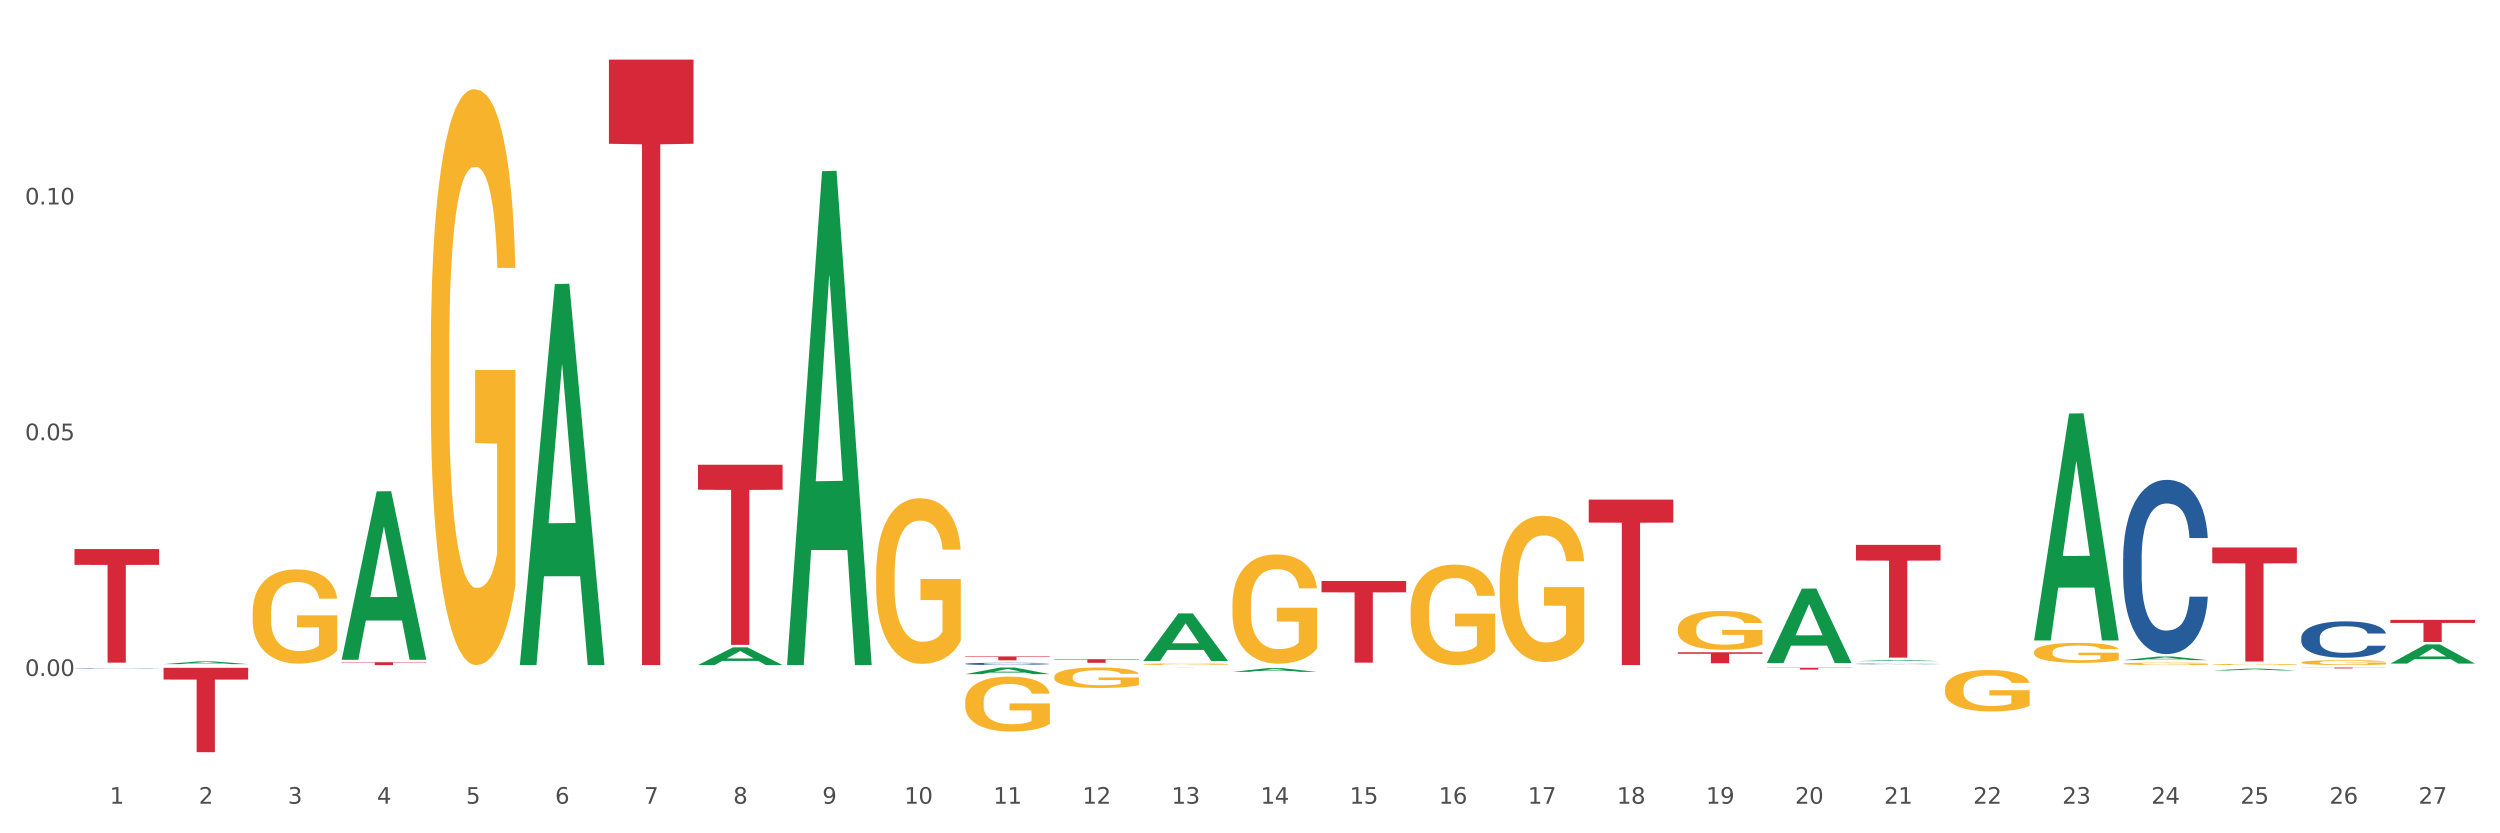 <?xml version="1.0" encoding="utf-8" standalone="no"?>
<!DOCTYPE svg PUBLIC "-//W3C//DTD SVG 1.1//EN"
  "http://www.w3.org/Graphics/SVG/1.1/DTD/svg11.dtd">
<svg xmlns:xlink="http://www.w3.org/1999/xlink" width="1080pt" height="360pt" viewBox="0 0 1080 360" xmlns="http://www.w3.org/2000/svg" version="1.1">
 <rect x="0" y="0" width="1080" height="360" fill="#333333" stroke="none"/>
 <defs>
  <style type="text/css">*{stroke-linejoin: round; stroke-linecap: butt}</style>
 </defs>
 <g id="figure_1">
  <g id="patch_1">
   <path d="M 0 360 
L 1080 360 
L 1080 0 
L 0 0 
z
" style="fill: #ffffff; stroke: #ffffff; stroke-linejoin: miter"/>
  </g>
  <g id="axes_1">
   <g id="matplotlib.axis_1">
    <g id="xtick_1">
     <g id="text_1">
      <!-- 1 -->
      <g style="fill: #4d4d4d" transform="translate(47.399 347.204) scale(0.096 -0.096)">
       <defs>
        <path id="DejaVuSans-31" d="M 794 531 
L 1825 531 
L 1825 4091 
L 703 3866 
L 703 4441 
L 1819 4666 
L 2450 4666 
L 2450 531 
L 3481 531 
L 3481 0 
L 794 0 
L 794 531 
z
" transform="scale(0.016)"/>
       </defs>
       <use xlink:href="#DejaVuSans-31"/>
      </g>
     </g>
    </g>
    <g id="xtick_2">
     <g id="text_2">
      <!-- 2 -->
      <g style="fill: #4d4d4d" transform="translate(85.878 347.204) scale(0.096 -0.096)">
       <defs>
        <path id="DejaVuSans-32" d="M 1228 531 
L 3431 531 
L 3431 0 
L 469 0 
L 469 531 
Q 828 903 1448 1529 
Q 2069 2156 2228 2338 
Q 2531 2678 2651 2914 
Q 2772 3150 2772 3378 
Q 2772 3750 2511 3984 
Q 2250 4219 1831 4219 
Q 1534 4219 1204 4116 
Q 875 4013 500 3803 
L 500 4441 
Q 881 4594 1212 4672 
Q 1544 4750 1819 4750 
Q 2544 4750 2975 4387 
Q 3406 4025 3406 3419 
Q 3406 3131 3298 2873 
Q 3191 2616 2906 2266 
Q 2828 2175 2409 1742 
Q 1991 1309 1228 531 
z
" transform="scale(0.016)"/>
       </defs>
       <use xlink:href="#DejaVuSans-32"/>
      </g>
     </g>
    </g>
    <g id="xtick_3">
     <g id="text_3">
      <!-- 3 -->
      <g style="fill: #4d4d4d" transform="translate(124.358 347.204) scale(0.096 -0.096)">
       <defs>
        <path id="DejaVuSans-33" d="M 2597 2516 
Q 3050 2419 3304 2112 
Q 3559 1806 3559 1356 
Q 3559 666 3084 287 
Q 2609 -91 1734 -91 
Q 1441 -91 1130 -33 
Q 819 25 488 141 
L 488 750 
Q 750 597 1062 519 
Q 1375 441 1716 441 
Q 2309 441 2620 675 
Q 2931 909 2931 1356 
Q 2931 1769 2642 2001 
Q 2353 2234 1838 2234 
L 1294 2234 
L 1294 2753 
L 1863 2753 
Q 2328 2753 2575 2939 
Q 2822 3125 2822 3475 
Q 2822 3834 2567 4026 
Q 2313 4219 1838 4219 
Q 1578 4219 1281 4162 
Q 984 4106 628 3988 
L 628 4550 
Q 988 4650 1302 4700 
Q 1616 4750 1894 4750 
Q 2613 4750 3031 4423 
Q 3450 4097 3450 3541 
Q 3450 3153 3228 2886 
Q 3006 2619 2597 2516 
z
" transform="scale(0.016)"/>
       </defs>
       <use xlink:href="#DejaVuSans-33"/>
      </g>
     </g>
    </g>
    <g id="xtick_4">
     <g id="text_4">
      <!-- 4 -->
      <g style="fill: #4d4d4d" transform="translate(162.838 347.204) scale(0.096 -0.096)">
       <defs>
        <path id="DejaVuSans-34" d="M 2419 4116 
L 825 1625 
L 2419 1625 
L 2419 4116 
z
M 2253 4666 
L 3047 4666 
L 3047 1625 
L 3713 1625 
L 3713 1100 
L 3047 1100 
L 3047 0 
L 2419 0 
L 2419 1100 
L 313 1100 
L 313 1709 
L 2253 4666 
z
" transform="scale(0.016)"/>
       </defs>
       <use xlink:href="#DejaVuSans-34"/>
      </g>
     </g>
    </g>
    <g id="xtick_5">
     <g id="text_5">
      <!-- 5 -->
      <g style="fill: #4d4d4d" transform="translate(201.317 347.204) scale(0.096 -0.096)">
       <defs>
        <path id="DejaVuSans-35" d="M 691 4666 
L 3169 4666 
L 3169 4134 
L 1269 4134 
L 1269 2991 
Q 1406 3038 1543 3061 
Q 1681 3084 1819 3084 
Q 2600 3084 3056 2656 
Q 3513 2228 3513 1497 
Q 3513 744 3044 326 
Q 2575 -91 1722 -91 
Q 1428 -91 1123 -41 
Q 819 9 494 109 
L 494 744 
Q 775 591 1075 516 
Q 1375 441 1709 441 
Q 2250 441 2565 725 
Q 2881 1009 2881 1497 
Q 2881 1984 2565 2268 
Q 2250 2553 1709 2553 
Q 1456 2553 1204 2497 
Q 953 2441 691 2322 
L 691 4666 
z
" transform="scale(0.016)"/>
       </defs>
       <use xlink:href="#DejaVuSans-35"/>
      </g>
     </g>
    </g>
    <g id="xtick_6">
     <g id="text_6">
      <!-- 6 -->
      <g style="fill: #4d4d4d" transform="translate(239.797 347.204) scale(0.096 -0.096)">
       <defs>
        <path id="DejaVuSans-36" d="M 2113 2584 
Q 1688 2584 1439 2293 
Q 1191 2003 1191 1497 
Q 1191 994 1439 701 
Q 1688 409 2113 409 
Q 2538 409 2786 701 
Q 3034 994 3034 1497 
Q 3034 2003 2786 2293 
Q 2538 2584 2113 2584 
z
M 3366 4563 
L 3366 3988 
Q 3128 4100 2886 4159 
Q 2644 4219 2406 4219 
Q 1781 4219 1451 3797 
Q 1122 3375 1075 2522 
Q 1259 2794 1537 2939 
Q 1816 3084 2150 3084 
Q 2853 3084 3261 2657 
Q 3669 2231 3669 1497 
Q 3669 778 3244 343 
Q 2819 -91 2113 -91 
Q 1303 -91 875 529 
Q 447 1150 447 2328 
Q 447 3434 972 4092 
Q 1497 4750 2381 4750 
Q 2619 4750 2861 4703 
Q 3103 4656 3366 4563 
z
" transform="scale(0.016)"/>
       </defs>
       <use xlink:href="#DejaVuSans-36"/>
      </g>
     </g>
    </g>
    <g id="xtick_7">
     <g id="text_7">
      <!-- 7 -->
      <g style="fill: #4d4d4d" transform="translate(278.276 347.204) scale(0.096 -0.096)">
       <defs>
        <path id="DejaVuSans-37" d="M 525 4666 
L 3525 4666 
L 3525 4397 
L 1831 0 
L 1172 0 
L 2766 4134 
L 525 4134 
L 525 4666 
z
" transform="scale(0.016)"/>
       </defs>
       <use xlink:href="#DejaVuSans-37"/>
      </g>
     </g>
    </g>
    <g id="xtick_8">
     <g id="text_8">
      <!-- 8 -->
      <g style="fill: #4d4d4d" transform="translate(316.756 347.204) scale(0.096 -0.096)">
       <defs>
        <path id="DejaVuSans-38" d="M 2034 2216 
Q 1584 2216 1326 1975 
Q 1069 1734 1069 1313 
Q 1069 891 1326 650 
Q 1584 409 2034 409 
Q 2484 409 2743 651 
Q 3003 894 3003 1313 
Q 3003 1734 2745 1975 
Q 2488 2216 2034 2216 
z
M 1403 2484 
Q 997 2584 770 2862 
Q 544 3141 544 3541 
Q 544 4100 942 4425 
Q 1341 4750 2034 4750 
Q 2731 4750 3128 4425 
Q 3525 4100 3525 3541 
Q 3525 3141 3298 2862 
Q 3072 2584 2669 2484 
Q 3125 2378 3379 2068 
Q 3634 1759 3634 1313 
Q 3634 634 3220 271 
Q 2806 -91 2034 -91 
Q 1263 -91 848 271 
Q 434 634 434 1313 
Q 434 1759 690 2068 
Q 947 2378 1403 2484 
z
M 1172 3481 
Q 1172 3119 1398 2916 
Q 1625 2713 2034 2713 
Q 2441 2713 2670 2916 
Q 2900 3119 2900 3481 
Q 2900 3844 2670 4047 
Q 2441 4250 2034 4250 
Q 1625 4250 1398 4047 
Q 1172 3844 1172 3481 
z
" transform="scale(0.016)"/>
       </defs>
       <use xlink:href="#DejaVuSans-38"/>
      </g>
     </g>
    </g>
    <g id="xtick_9">
     <g id="text_9">
      <!-- 9 -->
      <g style="fill: #4d4d4d" transform="translate(355.236 347.204) scale(0.096 -0.096)">
       <defs>
        <path id="DejaVuSans-39" d="M 703 97 
L 703 672 
Q 941 559 1184 500 
Q 1428 441 1663 441 
Q 2288 441 2617 861 
Q 2947 1281 2994 2138 
Q 2813 1869 2534 1725 
Q 2256 1581 1919 1581 
Q 1219 1581 811 2004 
Q 403 2428 403 3163 
Q 403 3881 828 4315 
Q 1253 4750 1959 4750 
Q 2769 4750 3195 4129 
Q 3622 3509 3622 2328 
Q 3622 1225 3098 567 
Q 2575 -91 1691 -91 
Q 1453 -91 1209 -44 
Q 966 3 703 97 
z
M 1959 2075 
Q 2384 2075 2632 2365 
Q 2881 2656 2881 3163 
Q 2881 3666 2632 3958 
Q 2384 4250 1959 4250 
Q 1534 4250 1286 3958 
Q 1038 3666 1038 3163 
Q 1038 2656 1286 2365 
Q 1534 2075 1959 2075 
z
" transform="scale(0.016)"/>
       </defs>
       <use xlink:href="#DejaVuSans-39"/>
      </g>
     </g>
    </g>
    <g id="xtick_10">
     <g id="text_10">
      <!-- 10 -->
      <g style="fill: #4d4d4d" transform="translate(390.661 347.204) scale(0.096 -0.096)">
       <defs>
        <path id="DejaVuSans-30" d="M 2034 4250 
Q 1547 4250 1301 3770 
Q 1056 3291 1056 2328 
Q 1056 1369 1301 889 
Q 1547 409 2034 409 
Q 2525 409 2770 889 
Q 3016 1369 3016 2328 
Q 3016 3291 2770 3770 
Q 2525 4250 2034 4250 
z
M 2034 4750 
Q 2819 4750 3233 4129 
Q 3647 3509 3647 2328 
Q 3647 1150 3233 529 
Q 2819 -91 2034 -91 
Q 1250 -91 836 529 
Q 422 1150 422 2328 
Q 422 3509 836 4129 
Q 1250 4750 2034 4750 
z
" transform="scale(0.016)"/>
       </defs>
       <use xlink:href="#DejaVuSans-31"/>
       <use xlink:href="#DejaVuSans-30" transform="translate(63.623 0)"/>
      </g>
     </g>
    </g>
    <g id="xtick_11">
     <g id="text_11">
      <!-- 11 -->
      <g style="fill: #4d4d4d" transform="translate(429.141 347.204) scale(0.096 -0.096)">
       <use xlink:href="#DejaVuSans-31"/>
       <use xlink:href="#DejaVuSans-31" transform="translate(63.623 0)"/>
      </g>
     </g>
    </g>
    <g id="xtick_12">
     <g id="text_12">
      <!-- 12 -->
      <g style="fill: #4d4d4d" transform="translate(467.62 347.204) scale(0.096 -0.096)">
       <use xlink:href="#DejaVuSans-31"/>
       <use xlink:href="#DejaVuSans-32" transform="translate(63.623 0)"/>
      </g>
     </g>
    </g>
    <g id="xtick_13">
     <g id="text_13">
      <!-- 13 -->
      <g style="fill: #4d4d4d" transform="translate(506.1 347.204) scale(0.096 -0.096)">
       <use xlink:href="#DejaVuSans-31"/>
       <use xlink:href="#DejaVuSans-33" transform="translate(63.623 0)"/>
      </g>
     </g>
    </g>
    <g id="xtick_14">
     <g id="text_14">
      <!-- 14 -->
      <g style="fill: #4d4d4d" transform="translate(544.58 347.204) scale(0.096 -0.096)">
       <use xlink:href="#DejaVuSans-31"/>
       <use xlink:href="#DejaVuSans-34" transform="translate(63.623 0)"/>
      </g>
     </g>
    </g>
    <g id="xtick_15">
     <g id="text_15">
      <!-- 15 -->
      <g style="fill: #4d4d4d" transform="translate(583.059 347.204) scale(0.096 -0.096)">
       <use xlink:href="#DejaVuSans-31"/>
       <use xlink:href="#DejaVuSans-35" transform="translate(63.623 0)"/>
      </g>
     </g>
    </g>
    <g id="xtick_16">
     <g id="text_16">
      <!-- 16 -->
      <g style="fill: #4d4d4d" transform="translate(621.539 347.204) scale(0.096 -0.096)">
       <use xlink:href="#DejaVuSans-31"/>
       <use xlink:href="#DejaVuSans-36" transform="translate(63.623 0)"/>
      </g>
     </g>
    </g>
    <g id="xtick_17">
     <g id="text_17">
      <!-- 17 -->
      <g style="fill: #4d4d4d" transform="translate(660.018 347.204) scale(0.096 -0.096)">
       <use xlink:href="#DejaVuSans-31"/>
       <use xlink:href="#DejaVuSans-37" transform="translate(63.623 0)"/>
      </g>
     </g>
    </g>
    <g id="xtick_18">
     <g id="text_18">
      <!-- 18 -->
      <g style="fill: #4d4d4d" transform="translate(698.498 347.204) scale(0.096 -0.096)">
       <use xlink:href="#DejaVuSans-31"/>
       <use xlink:href="#DejaVuSans-38" transform="translate(63.623 0)"/>
      </g>
     </g>
    </g>
    <g id="xtick_19">
     <g id="text_19">
      <!-- 19 -->
      <g style="fill: #4d4d4d" transform="translate(736.977 347.204) scale(0.096 -0.096)">
       <use xlink:href="#DejaVuSans-31"/>
       <use xlink:href="#DejaVuSans-39" transform="translate(63.623 0)"/>
      </g>
     </g>
    </g>
    <g id="xtick_20">
     <g id="text_20">
      <!-- 20 -->
      <g style="fill: #4d4d4d" transform="translate(775.457 347.204) scale(0.096 -0.096)">
       <use xlink:href="#DejaVuSans-32"/>
       <use xlink:href="#DejaVuSans-30" transform="translate(63.623 0)"/>
      </g>
     </g>
    </g>
    <g id="xtick_21">
     <g id="text_21">
      <!-- 21 -->
      <g style="fill: #4d4d4d" transform="translate(813.937 347.204) scale(0.096 -0.096)">
       <use xlink:href="#DejaVuSans-32"/>
       <use xlink:href="#DejaVuSans-31" transform="translate(63.623 0)"/>
      </g>
     </g>
    </g>
    <g id="xtick_22">
     <g id="text_22">
      <!-- 22 -->
      <g style="fill: #4d4d4d" transform="translate(852.416 347.204) scale(0.096 -0.096)">
       <use xlink:href="#DejaVuSans-32"/>
       <use xlink:href="#DejaVuSans-32" transform="translate(63.623 0)"/>
      </g>
     </g>
    </g>
    <g id="xtick_23">
     <g id="text_23">
      <!-- 23 -->
      <g style="fill: #4d4d4d" transform="translate(890.896 347.204) scale(0.096 -0.096)">
       <use xlink:href="#DejaVuSans-32"/>
       <use xlink:href="#DejaVuSans-33" transform="translate(63.623 0)"/>
      </g>
     </g>
    </g>
    <g id="xtick_24">
     <g id="text_24">
      <!-- 24 -->
      <g style="fill: #4d4d4d" transform="translate(929.375 347.204) scale(0.096 -0.096)">
       <use xlink:href="#DejaVuSans-32"/>
       <use xlink:href="#DejaVuSans-34" transform="translate(63.623 0)"/>
      </g>
     </g>
    </g>
    <g id="xtick_25">
     <g id="text_25">
      <!-- 25 -->
      <g style="fill: #4d4d4d" transform="translate(967.855 347.204) scale(0.096 -0.096)">
       <use xlink:href="#DejaVuSans-32"/>
       <use xlink:href="#DejaVuSans-35" transform="translate(63.623 0)"/>
      </g>
     </g>
    </g>
    <g id="xtick_26">
     <g id="text_26">
      <!-- 26 -->
      <g style="fill: #4d4d4d" transform="translate(1006.335 347.204) scale(0.096 -0.096)">
       <use xlink:href="#DejaVuSans-32"/>
       <use xlink:href="#DejaVuSans-36" transform="translate(63.623 0)"/>
      </g>
     </g>
    </g>
    <g id="xtick_27">
     <g id="text_27">
      <!-- 27 -->
      <g style="fill: #4d4d4d" transform="translate(1044.814 347.204) scale(0.096 -0.096)">
       <use xlink:href="#DejaVuSans-32"/>
       <use xlink:href="#DejaVuSans-37" transform="translate(63.623 0)"/>
      </g>
     </g>
    </g>
    <g id="xtick_28"/>
    <g id="xtick_29"/>
    <g id="xtick_30"/>
    <g id="xtick_31"/>
    <g id="xtick_32"/>
    <g id="xtick_33"/>
    <g id="xtick_34"/>
    <g id="xtick_35"/>
    <g id="xtick_36"/>
    <g id="xtick_37"/>
    <g id="xtick_38"/>
    <g id="xtick_39"/>
    <g id="xtick_40"/>
    <g id="xtick_41"/>
    <g id="xtick_42"/>
    <g id="xtick_43"/>
    <g id="xtick_44"/>
    <g id="xtick_45"/>
    <g id="xtick_46"/>
    <g id="xtick_47"/>
    <g id="xtick_48"/>
    <g id="xtick_49"/>
    <g id="xtick_50"/>
    <g id="xtick_51"/>
    <g id="xtick_52"/>
    <g id="xtick_53"/>
   </g>
   <g id="matplotlib.axis_2">
    <g id="ytick_1">
     <g id="text_28">
      <!-- 0.00 -->
      <g style="fill: #4d4d4d" transform="translate(10.8 292.014) scale(0.096 -0.096)">
       <defs>
        <path id="DejaVuSans-2e" d="M 684 794 
L 1344 794 
L 1344 0 
L 684 0 
L 684 794 
z
" transform="scale(0.016)"/>
       </defs>
       <use xlink:href="#DejaVuSans-30"/>
       <use xlink:href="#DejaVuSans-2e" transform="translate(63.623 0)"/>
       <use xlink:href="#DejaVuSans-30" transform="translate(95.41 0)"/>
       <use xlink:href="#DejaVuSans-30" transform="translate(159.033 0)"/>
      </g>
     </g>
    </g>
    <g id="ytick_2">
     <g id="text_29">
      <!-- 0.05 -->
      <g style="fill: #4d4d4d" transform="translate(10.8 190.171) scale(0.096 -0.096)">
       <use xlink:href="#DejaVuSans-30"/>
       <use xlink:href="#DejaVuSans-2e" transform="translate(63.623 0)"/>
       <use xlink:href="#DejaVuSans-30" transform="translate(95.41 0)"/>
       <use xlink:href="#DejaVuSans-35" transform="translate(159.033 0)"/>
      </g>
     </g>
    </g>
    <g id="ytick_3">
     <g id="text_30">
      <!-- 0.10 -->
      <g style="fill: #4d4d4d" transform="translate(10.8 88.328) scale(0.096 -0.096)">
       <use xlink:href="#DejaVuSans-30"/>
       <use xlink:href="#DejaVuSans-2e" transform="translate(63.623 0)"/>
       <use xlink:href="#DejaVuSans-31" transform="translate(95.41 0)"/>
       <use xlink:href="#DejaVuSans-30" transform="translate(159.033 0)"/>
      </g>
     </g>
    </g>
    <g id="ytick_4"/>
    <g id="ytick_5"/>
    <g id="ytick_6"/>
    <g id="ytick_7"/>
   </g>
   <g id="PolyCollection_1">
    <path d="M 532.41 261.322 
L 532.453 261.279 
L 532.453 259.728 
L 532.539 258.392 
L 532.971 255.161 
L 533.618 252.49 
L 534.093 251.068 
L 534.568 249.905 
L 535.129 248.742 
L 535.819 247.536 
L 537.071 245.769 
L 537.848 244.865 
L 538.797 243.917 
L 540.524 242.538 
L 541.775 241.763 
L 543.07 241.116 
L 545.185 240.341 
L 546.566 239.996 
L 548.033 239.738 
L 549.803 239.566 
L 551.141 239.522 
L 554.075 239.652 
L 556.579 240.039 
L 557.787 240.341 
L 559.341 240.858 
L 560.161 241.203 
L 561.499 241.892 
L 562.88 242.797 
L 563.829 243.572 
L 565.254 245.037 
L 566.333 246.502 
L 567.325 248.311 
L 567.843 249.56 
L 568.232 250.724 
L 568.577 252.059 
L 568.922 254.17 
L 561.154 254.17 
L 560.851 252.662 
L 560.377 251.241 
L 559.686 249.862 
L 559.082 249 
L 558.046 247.923 
L 557.097 247.234 
L 556.104 246.717 
L 554.895 246.286 
L 553.946 246.071 
L 552.608 245.899 
L 549.975 245.942 
L 548.206 246.286 
L 546.997 246.717 
L 546.221 247.105 
L 545.53 247.536 
L 544.753 248.139 
L 543.847 249.044 
L 543.199 249.862 
L 542.552 250.896 
L 542.034 251.93 
L 541.559 253.136 
L 541.171 254.429 
L 540.869 255.764 
L 540.61 257.401 
L 540.394 260.115 
L 540.394 266.018 
L 540.48 267.353 
L 540.696 269.12 
L 540.955 270.455 
L 541.387 272.049 
L 541.775 273.126 
L 542.509 274.677 
L 543.329 275.97 
L 543.976 276.788 
L 544.624 277.477 
L 545.746 278.425 
L 546.997 279.201 
L 548.076 279.675 
L 549.544 280.105 
L 550.536 280.278 
L 551.4 280.364 
L 553.514 280.364 
L 555.025 280.235 
L 556.708 279.933 
L 558.003 279.545 
L 559.082 279.071 
L 560.29 278.296 
L 561.067 277.564 
L 561.067 268.56 
L 551.572 268.516 
L 551.572 262.528 
L 568.965 262.528 
L 568.965 280.105 
L 568.232 281.01 
L 567.412 281.829 
L 566.548 282.561 
L 565.254 283.466 
L 563.7 284.327 
L 562.319 284.931 
L 560.851 285.448 
L 559.125 285.921 
L 556.881 286.352 
L 555.5 286.525 
L 553.773 286.654 
L 551.745 286.697 
L 549.975 286.611 
L 548.249 286.395 
L 546.436 286.008 
L 544.667 285.448 
L 543.329 284.887 
L 541.991 284.198 
L 540.567 283.293 
L 539.445 282.432 
L 538.581 281.656 
L 537.632 280.665 
L 536.596 279.373 
L 535.819 278.21 
L 535.129 277.004 
L 534.395 275.453 
L 533.877 274.117 
L 533.359 272.437 
L 533.057 271.187 
L 532.712 269.249 
L 532.453 266.535 
L 532.41 261.322 
z
" clip-path="url(#p3148b34d97)" style="fill: #f7b32b"/>
    <path d="M 224.573 287.007 
L 224.611 286.853 
L 239.685 122.723 
L 245.941 122.568 
L 261.129 287.317 
L 253.893 287.317 
L 250.614 248.953 
L 235.05 248.953 
L 234.937 249.572 
L 231.771 287.317 
L 224.573 287.317 
L 224.573 287.007 
L 237.009 226.058 
L 248.654 225.903 
L 242.888 157.684 
L 242.813 157.374 
L 242.738 157.838 
L 236.972 225.903 
L 237.009 226.058 
L 224.573 287.007 
z
" clip-path="url(#p3148b34d97)" style="fill: #109648"/>
    <path d="M 70.655 286.895 
L 70.692 286.894 
L 85.767 285.712 
L 92.023 285.71 
L 107.21 286.897 
L 99.974 286.897 
L 96.696 286.621 
L 81.131 286.621 
L 81.018 286.625 
L 77.853 286.897 
L 70.655 286.897 
L 70.655 286.895 
L 83.091 286.456 
L 94.736 286.455 
L 88.97 285.963 
L 88.895 285.961 
L 88.819 285.965 
L 83.053 286.455 
L 83.091 286.456 
L 70.655 286.895 
z
" clip-path="url(#p3148b34d97)" style="fill: #109648"/>
    <path d="M 878.726 281.724 
L 878.769 281.716 
L 878.769 281.433 
L 878.855 281.188 
L 879.287 280.597 
L 879.934 280.109 
L 880.409 279.849 
L 880.884 279.636 
L 881.445 279.423 
L 882.136 279.202 
L 883.387 278.879 
L 884.164 278.714 
L 885.114 278.54 
L 886.84 278.288 
L 888.092 278.146 
L 889.386 278.028 
L 891.501 277.886 
L 892.882 277.823 
L 894.35 277.776 
L 896.119 277.744 
L 897.457 277.737 
L 900.392 277.76 
L 902.895 277.831 
L 904.103 277.886 
L 905.657 277.981 
L 906.477 278.044 
L 907.815 278.17 
L 909.196 278.335 
L 910.146 278.477 
L 911.57 278.745 
L 912.649 279.013 
L 913.642 279.344 
L 914.16 279.573 
L 914.548 279.786 
L 914.893 280.03 
L 915.238 280.416 
L 907.47 280.416 
L 907.168 280.14 
L 906.693 279.88 
L 906.002 279.628 
L 905.398 279.47 
L 904.362 279.273 
L 903.413 279.147 
L 902.42 279.053 
L 901.212 278.974 
L 900.262 278.934 
L 898.924 278.903 
L 896.292 278.911 
L 894.522 278.974 
L 893.314 279.053 
L 892.537 279.124 
L 891.846 279.202 
L 891.069 279.313 
L 890.163 279.478 
L 889.516 279.628 
L 888.868 279.817 
L 888.35 280.006 
L 887.876 280.227 
L 887.487 280.463 
L 887.185 280.708 
L 886.926 281.007 
L 886.71 281.504 
L 886.71 282.583 
L 886.797 282.828 
L 887.013 283.151 
L 887.271 283.395 
L 887.703 283.687 
L 888.092 283.884 
L 888.825 284.167 
L 889.645 284.404 
L 890.293 284.553 
L 890.94 284.68 
L 892.062 284.853 
L 893.314 284.995 
L 894.393 285.081 
L 895.86 285.16 
L 896.853 285.192 
L 897.716 285.208 
L 899.831 285.208 
L 901.341 285.184 
L 903.024 285.129 
L 904.319 285.058 
L 905.398 284.971 
L 906.607 284.829 
L 907.384 284.695 
L 907.384 283.048 
L 897.889 283.04 
L 897.889 281.945 
L 915.282 281.945 
L 915.282 285.16 
L 914.548 285.326 
L 913.728 285.475 
L 912.865 285.609 
L 911.57 285.775 
L 910.016 285.933 
L 908.635 286.043 
L 907.168 286.137 
L 905.441 286.224 
L 903.197 286.303 
L 901.816 286.334 
L 900.09 286.358 
L 898.061 286.366 
L 896.292 286.35 
L 894.565 286.311 
L 892.753 286.24 
L 890.983 286.137 
L 889.645 286.035 
L 888.307 285.909 
L 886.883 285.743 
L 885.761 285.586 
L 884.898 285.444 
L 883.948 285.263 
L 882.912 285.026 
L 882.136 284.813 
L 881.445 284.593 
L 880.711 284.309 
L 880.193 284.065 
L 879.676 283.757 
L 879.373 283.529 
L 879.028 283.174 
L 878.769 282.678 
L 878.726 281.724 
z
" clip-path="url(#p3148b34d97)" style="fill: #f7b32b"/>
    <path d="M 840.246 297.712 
L 840.29 297.695 
L 840.29 297.106 
L 840.376 296.599 
L 840.807 295.372 
L 841.455 294.358 
L 841.93 293.819 
L 842.404 293.377 
L 842.965 292.935 
L 843.656 292.477 
L 844.908 291.807 
L 845.684 291.463 
L 846.634 291.103 
L 848.36 290.58 
L 849.612 290.285 
L 850.907 290.04 
L 853.021 289.746 
L 854.403 289.615 
L 855.87 289.517 
L 857.639 289.451 
L 858.977 289.435 
L 861.912 289.484 
L 864.415 289.631 
L 865.624 289.746 
L 867.178 289.942 
L 867.998 290.073 
L 869.336 290.334 
L 870.717 290.678 
L 871.666 290.972 
L 873.09 291.529 
L 874.169 292.085 
L 875.162 292.772 
L 875.68 293.246 
L 876.068 293.688 
L 876.414 294.195 
L 876.759 294.996 
L 868.99 294.996 
L 868.688 294.424 
L 868.213 293.884 
L 867.523 293.361 
L 866.919 293.033 
L 865.883 292.624 
L 864.933 292.363 
L 863.941 292.166 
L 862.732 292.003 
L 861.783 291.921 
L 860.445 291.856 
L 857.812 291.872 
L 856.043 292.003 
L 854.834 292.166 
L 854.057 292.314 
L 853.367 292.477 
L 852.59 292.706 
L 851.684 293.05 
L 851.036 293.361 
L 850.389 293.753 
L 849.871 294.146 
L 849.396 294.604 
L 849.008 295.094 
L 848.706 295.601 
L 848.447 296.223 
L 848.231 297.254 
L 848.231 299.495 
L 848.317 300.002 
L 848.533 300.672 
L 848.792 301.179 
L 849.223 301.785 
L 849.612 302.193 
L 850.346 302.782 
L 851.166 303.273 
L 851.813 303.584 
L 852.46 303.846 
L 853.583 304.205 
L 854.834 304.5 
L 855.913 304.68 
L 857.381 304.843 
L 858.373 304.909 
L 859.236 304.941 
L 861.351 304.941 
L 862.862 304.892 
L 864.545 304.778 
L 865.84 304.631 
L 866.919 304.451 
L 868.127 304.156 
L 868.904 303.878 
L 868.904 300.46 
L 859.409 300.443 
L 859.409 298.17 
L 876.802 298.17 
L 876.802 304.843 
L 876.068 305.187 
L 875.248 305.498 
L 874.385 305.776 
L 873.09 306.119 
L 871.537 306.446 
L 870.156 306.675 
L 868.688 306.872 
L 866.962 307.052 
L 864.718 307.215 
L 863.336 307.281 
L 861.61 307.33 
L 859.582 307.346 
L 857.812 307.313 
L 856.086 307.232 
L 854.273 307.084 
L 852.504 306.872 
L 851.166 306.659 
L 849.828 306.397 
L 848.403 306.054 
L 847.281 305.727 
L 846.418 305.432 
L 845.469 305.056 
L 844.433 304.565 
L 843.656 304.124 
L 842.965 303.666 
L 842.232 303.077 
L 841.714 302.57 
L 841.196 301.932 
L 840.894 301.457 
L 840.549 300.721 
L 840.29 299.691 
L 840.246 297.712 
z
" clip-path="url(#p3148b34d97)" style="fill: #f7b32b"/>
    <path d="M 724.808 271.683 
L 724.851 271.668 
L 724.851 271.116 
L 724.937 270.64 
L 725.369 269.49 
L 726.016 268.539 
L 726.491 268.033 
L 726.966 267.619 
L 727.527 267.205 
L 728.217 266.776 
L 729.469 266.147 
L 730.246 265.825 
L 731.195 265.487 
L 732.922 264.996 
L 734.173 264.72 
L 735.468 264.49 
L 737.583 264.214 
L 738.964 264.092 
L 740.431 264 
L 742.201 263.938 
L 743.539 263.923 
L 746.473 263.969 
L 748.977 264.107 
L 750.185 264.214 
L 751.739 264.398 
L 752.559 264.521 
L 753.897 264.766 
L 755.278 265.088 
L 756.227 265.365 
L 757.652 265.886 
L 758.731 266.407 
L 759.723 267.052 
L 760.241 267.496 
L 760.63 267.91 
L 760.975 268.386 
L 761.32 269.137 
L 753.551 269.137 
L 753.249 268.601 
L 752.775 268.094 
L 752.084 267.604 
L 751.48 267.297 
L 750.444 266.914 
L 749.495 266.668 
L 748.502 266.484 
L 747.293 266.331 
L 746.344 266.254 
L 745.006 266.193 
L 742.373 266.208 
L 740.604 266.331 
L 739.395 266.484 
L 738.619 266.622 
L 737.928 266.776 
L 737.151 266.99 
L 736.245 267.312 
L 735.597 267.604 
L 734.95 267.972 
L 734.432 268.34 
L 733.957 268.769 
L 733.569 269.229 
L 733.267 269.705 
L 733.008 270.288 
L 732.792 271.254 
L 732.792 273.355 
L 732.878 273.83 
L 733.094 274.459 
L 733.353 274.935 
L 733.785 275.502 
L 734.173 275.885 
L 734.907 276.438 
L 735.727 276.898 
L 736.374 277.189 
L 737.022 277.434 
L 738.144 277.772 
L 739.395 278.048 
L 740.474 278.217 
L 741.942 278.37 
L 742.934 278.431 
L 743.798 278.462 
L 745.912 278.462 
L 747.423 278.416 
L 749.106 278.309 
L 750.401 278.171 
L 751.48 278.002 
L 752.688 277.726 
L 753.465 277.465 
L 753.465 274.26 
L 743.97 274.244 
L 743.97 272.113 
L 761.363 272.113 
L 761.363 278.37 
L 760.63 278.692 
L 759.81 278.984 
L 758.946 279.244 
L 757.652 279.566 
L 756.098 279.873 
L 754.717 280.088 
L 753.249 280.272 
L 751.523 280.44 
L 749.279 280.594 
L 747.898 280.655 
L 746.171 280.701 
L 744.143 280.717 
L 742.373 280.686 
L 740.647 280.609 
L 738.834 280.471 
L 737.065 280.272 
L 735.727 280.072 
L 734.389 279.827 
L 732.965 279.505 
L 731.843 279.198 
L 730.979 278.922 
L 730.03 278.569 
L 728.994 278.109 
L 728.217 277.695 
L 727.527 277.266 
L 726.793 276.714 
L 726.275 276.238 
L 725.757 275.64 
L 725.455 275.195 
L 725.11 274.505 
L 724.851 273.539 
L 724.808 271.683 
z
" clip-path="url(#p3148b34d97)" style="fill: #f7b32b"/>
    <path d="M 647.848 252.006 
L 647.892 251.949 
L 647.892 249.872 
L 647.978 248.083 
L 648.41 243.756 
L 649.057 240.179 
L 649.532 238.275 
L 650.006 236.717 
L 650.567 235.159 
L 651.258 233.544 
L 652.51 231.178 
L 653.286 229.967 
L 654.236 228.697 
L 655.962 226.851 
L 657.214 225.813 
L 658.509 224.947 
L 660.624 223.909 
L 662.005 223.447 
L 663.472 223.101 
L 665.242 222.87 
L 666.579 222.812 
L 669.514 222.986 
L 672.017 223.505 
L 673.226 223.909 
L 674.78 224.601 
L 675.6 225.063 
L 676.938 225.986 
L 678.319 227.197 
L 679.268 228.236 
L 680.692 230.198 
L 681.771 232.159 
L 682.764 234.582 
L 683.282 236.256 
L 683.67 237.813 
L 684.016 239.602 
L 684.361 242.429 
L 676.592 242.429 
L 676.29 240.41 
L 675.815 238.506 
L 675.125 236.659 
L 674.521 235.505 
L 673.485 234.063 
L 672.535 233.14 
L 671.543 232.448 
L 670.334 231.871 
L 669.385 231.582 
L 668.047 231.351 
L 665.414 231.409 
L 663.645 231.871 
L 662.436 232.448 
L 661.659 232.967 
L 660.969 233.544 
L 660.192 234.352 
L 659.286 235.563 
L 658.638 236.659 
L 657.991 238.044 
L 657.473 239.429 
L 656.998 241.044 
L 656.61 242.775 
L 656.308 244.564 
L 656.049 246.756 
L 655.833 250.391 
L 655.833 258.295 
L 655.919 260.084 
L 656.135 262.449 
L 656.394 264.238 
L 656.826 266.373 
L 657.214 267.815 
L 657.948 269.892 
L 658.768 271.623 
L 659.415 272.719 
L 660.062 273.642 
L 661.185 274.911 
L 662.436 275.95 
L 663.515 276.585 
L 664.983 277.162 
L 665.975 277.392 
L 666.838 277.508 
L 668.953 277.508 
L 670.464 277.335 
L 672.147 276.931 
L 673.442 276.412 
L 674.521 275.777 
L 675.729 274.738 
L 676.506 273.758 
L 676.506 261.699 
L 667.011 261.642 
L 667.011 253.622 
L 684.404 253.622 
L 684.404 277.162 
L 683.67 278.373 
L 682.85 279.469 
L 681.987 280.45 
L 680.692 281.662 
L 679.139 282.816 
L 677.758 283.623 
L 676.29 284.316 
L 674.564 284.95 
L 672.32 285.527 
L 670.938 285.758 
L 669.212 285.931 
L 667.184 285.989 
L 665.414 285.874 
L 663.688 285.585 
L 661.875 285.066 
L 660.106 284.316 
L 658.768 283.566 
L 657.43 282.643 
L 656.006 281.431 
L 654.883 280.277 
L 654.02 279.239 
L 653.071 277.912 
L 652.035 276.181 
L 651.258 274.623 
L 650.567 273.008 
L 649.834 270.93 
L 649.316 269.142 
L 648.798 266.892 
L 648.496 265.219 
L 648.151 262.622 
L 647.892 258.988 
L 647.848 252.006 
z
" clip-path="url(#p3148b34d97)" style="fill: #f7b32b"/>
    <path d="M 609.369 263.959 
L 609.412 263.919 
L 609.412 262.492 
L 609.498 261.262 
L 609.93 258.288 
L 610.577 255.829 
L 611.052 254.521 
L 611.527 253.45 
L 612.088 252.379 
L 612.778 251.269 
L 614.03 249.643 
L 614.807 248.81 
L 615.756 247.938 
L 617.483 246.669 
L 618.734 245.955 
L 620.029 245.36 
L 622.144 244.646 
L 623.525 244.329 
L 624.992 244.091 
L 626.762 243.932 
L 628.1 243.893 
L 631.035 244.012 
L 633.538 244.369 
L 634.746 244.646 
L 636.3 245.122 
L 637.12 245.439 
L 638.458 246.074 
L 639.839 246.907 
L 640.789 247.621 
L 642.213 248.969 
L 643.292 250.317 
L 644.284 251.983 
L 644.802 253.133 
L 645.191 254.204 
L 645.536 255.433 
L 645.881 257.376 
L 638.113 257.376 
L 637.811 255.988 
L 637.336 254.679 
L 636.645 253.41 
L 636.041 252.617 
L 635.005 251.626 
L 634.056 250.991 
L 633.063 250.515 
L 631.855 250.119 
L 630.905 249.921 
L 629.567 249.762 
L 626.935 249.802 
L 625.165 250.119 
L 623.957 250.515 
L 623.18 250.872 
L 622.489 251.269 
L 621.712 251.824 
L 620.806 252.657 
L 620.159 253.41 
L 619.511 254.362 
L 618.993 255.314 
L 618.519 256.424 
L 618.13 257.614 
L 617.828 258.843 
L 617.569 260.35 
L 617.353 262.849 
L 617.353 268.282 
L 617.44 269.511 
L 617.655 271.137 
L 617.914 272.366 
L 618.346 273.833 
L 618.734 274.825 
L 619.468 276.253 
L 620.288 277.442 
L 620.935 278.196 
L 621.583 278.83 
L 622.705 279.703 
L 623.957 280.416 
L 625.036 280.853 
L 626.503 281.249 
L 627.496 281.408 
L 628.359 281.487 
L 630.474 281.487 
L 631.984 281.368 
L 633.667 281.091 
L 634.962 280.734 
L 636.041 280.297 
L 637.25 279.584 
L 638.026 278.91 
L 638.026 270.621 
L 628.531 270.582 
L 628.531 265.069 
L 645.924 265.069 
L 645.924 281.249 
L 645.191 282.082 
L 644.371 282.835 
L 643.508 283.51 
L 642.213 284.342 
L 640.659 285.136 
L 639.278 285.691 
L 637.811 286.167 
L 636.084 286.603 
L 633.84 286.999 
L 632.459 287.158 
L 630.733 287.277 
L 628.704 287.317 
L 626.935 287.237 
L 625.208 287.039 
L 623.396 286.682 
L 621.626 286.167 
L 620.288 285.651 
L 618.95 285.017 
L 617.526 284.184 
L 616.404 283.391 
L 615.541 282.677 
L 614.591 281.765 
L 613.555 280.575 
L 612.778 279.504 
L 612.088 278.394 
L 611.354 276.966 
L 610.836 275.737 
L 610.318 274.19 
L 610.016 273.04 
L 609.671 271.256 
L 609.412 268.757 
L 609.369 263.959 
z
" clip-path="url(#p3148b34d97)" style="fill: #f7b32b"/>
    <path d="M 147.614 284.885 
L 147.651 284.817 
L 162.726 212.264 
L 168.982 212.195 
L 184.169 285.022 
L 176.934 285.022 
L 173.655 268.063 
L 158.091 268.063 
L 157.977 268.337 
L 154.812 285.022 
L 147.614 285.022 
L 147.614 284.885 
L 160.05 257.943 
L 171.695 257.874 
L 165.929 227.718 
L 165.854 227.581 
L 165.779 227.786 
L 160.013 257.874 
L 160.05 257.943 
L 147.614 284.885 
z
" clip-path="url(#p3148b34d97)" style="fill: #109648"/>
    <path d="M 416.971 291.228 
L 417.009 291.225 
L 432.083 288.37 
L 438.339 288.367 
L 453.527 291.233 
L 446.291 291.233 
L 443.012 290.566 
L 427.448 290.566 
L 427.335 290.576 
L 424.169 291.233 
L 416.971 291.233 
L 416.971 291.228 
L 429.407 290.167 
L 441.052 290.165 
L 435.286 288.978 
L 435.211 288.973 
L 435.136 288.981 
L 429.37 290.165 
L 429.407 290.167 
L 416.971 291.228 
z
" clip-path="url(#p3148b34d97)" style="fill: #109648"/>
    <path d="M 340.012 286.916 
L 340.049 286.715 
L 355.124 73.959 
L 361.38 73.758 
L 376.567 287.317 
L 369.332 287.317 
L 366.053 237.587 
L 350.488 237.587 
L 350.375 238.389 
L 347.21 287.317 
L 340.012 287.317 
L 340.012 286.916 
L 352.448 207.909 
L 364.093 207.709 
L 358.327 119.277 
L 358.252 118.876 
L 358.176 119.478 
L 352.41 207.709 
L 352.448 207.909 
L 340.012 286.916 
z
" clip-path="url(#p3148b34d97)" style="fill: #109648"/>
    <path d="M 532.41 290.256 
L 532.447 290.255 
L 547.522 288.626 
L 553.778 288.625 
L 568.965 290.259 
L 561.73 290.259 
L 558.451 289.879 
L 542.886 289.879 
L 542.773 289.885 
L 539.608 290.259 
L 532.41 290.259 
L 532.41 290.256 
L 544.846 289.651 
L 556.491 289.65 
L 550.725 288.973 
L 550.65 288.97 
L 550.574 288.975 
L 544.808 289.65 
L 544.846 289.651 
L 532.41 290.256 
z
" clip-path="url(#p3148b34d97)" style="fill: #109648"/>
    <path d="M 493.93 285.519 
L 493.968 285.499 
L 509.042 265.001 
L 515.298 264.982 
L 530.486 285.557 
L 523.25 285.557 
L 519.971 280.766 
L 504.407 280.766 
L 504.294 280.843 
L 501.128 285.557 
L 493.93 285.557 
L 493.93 285.519 
L 506.367 277.907 
L 518.012 277.888 
L 512.246 269.368 
L 512.17 269.329 
L 512.095 269.387 
L 506.329 277.888 
L 506.367 277.907 
L 493.93 285.519 
z
" clip-path="url(#p3148b34d97)" style="fill: #109648"/>
    <path d="M 301.532 287.302 
L 301.57 287.295 
L 316.644 279.652 
L 322.9 279.644 
L 338.088 287.317 
L 330.852 287.317 
L 327.573 285.53 
L 312.009 285.53 
L 311.896 285.559 
L 308.73 287.317 
L 301.532 287.317 
L 301.532 287.302 
L 313.969 284.464 
L 325.614 284.457 
L 319.848 281.28 
L 319.772 281.265 
L 319.697 281.287 
L 313.931 284.457 
L 313.969 284.464 
L 301.532 287.302 
z
" clip-path="url(#p3148b34d97)" style="fill: #109648"/>
    <path d="M 109.134 264.78 
L 109.177 264.743 
L 109.177 263.406 
L 109.264 262.254 
L 109.695 259.467 
L 110.343 257.163 
L 110.817 255.937 
L 111.292 254.933 
L 111.853 253.93 
L 112.544 252.89 
L 113.795 251.366 
L 114.572 250.586 
L 115.522 249.768 
L 117.248 248.579 
L 118.5 247.91 
L 119.794 247.353 
L 121.909 246.684 
L 123.29 246.387 
L 124.758 246.164 
L 126.527 246.015 
L 127.865 245.978 
L 130.8 246.09 
L 133.303 246.424 
L 134.512 246.684 
L 136.065 247.13 
L 136.885 247.427 
L 138.223 248.022 
L 139.604 248.802 
L 140.554 249.471 
L 141.978 250.734 
L 143.057 251.998 
L 144.05 253.558 
L 144.568 254.636 
L 144.956 255.639 
L 145.301 256.791 
L 145.647 258.612 
L 137.878 258.612 
L 137.576 257.311 
L 137.101 256.085 
L 136.411 254.896 
L 135.806 254.153 
L 134.771 253.224 
L 133.821 252.629 
L 132.828 252.184 
L 131.62 251.812 
L 130.67 251.626 
L 129.333 251.478 
L 126.7 251.515 
L 124.93 251.812 
L 123.722 252.184 
L 122.945 252.518 
L 122.254 252.89 
L 121.478 253.41 
L 120.571 254.19 
L 119.924 254.896 
L 119.277 255.788 
L 118.759 256.68 
L 118.284 257.72 
L 117.895 258.835 
L 117.593 259.987 
L 117.334 261.399 
L 117.119 263.74 
L 117.119 268.831 
L 117.205 269.983 
L 117.421 271.506 
L 117.68 272.658 
L 118.111 274.033 
L 118.5 274.962 
L 119.233 276.3 
L 120.053 277.414 
L 120.701 278.12 
L 121.348 278.715 
L 122.47 279.532 
L 123.722 280.201 
L 124.801 280.61 
L 126.268 280.982 
L 127.261 281.13 
L 128.124 281.205 
L 130.239 281.205 
L 131.749 281.093 
L 133.433 280.833 
L 134.727 280.499 
L 135.806 280.09 
L 137.015 279.421 
L 137.792 278.789 
L 137.792 271.023 
L 128.297 270.986 
L 128.297 265.821 
L 145.69 265.821 
L 145.69 280.982 
L 144.956 281.762 
L 144.136 282.468 
L 143.273 283.1 
L 141.978 283.88 
L 140.424 284.623 
L 139.043 285.143 
L 137.576 285.589 
L 135.85 285.998 
L 133.605 286.37 
L 132.224 286.518 
L 130.498 286.63 
L 128.469 286.667 
L 126.7 286.593 
L 124.974 286.407 
L 123.161 286.072 
L 121.391 285.589 
L 120.053 285.106 
L 118.715 284.512 
L 117.291 283.731 
L 116.169 282.988 
L 115.306 282.319 
L 114.356 281.465 
L 113.321 280.35 
L 112.544 279.347 
L 111.853 278.306 
L 111.119 276.968 
L 110.602 275.817 
L 110.084 274.367 
L 109.782 273.29 
L 109.436 271.618 
L 109.177 269.277 
L 109.134 264.78 
z
" clip-path="url(#p3148b34d97)" style="fill: #f7b32b"/>
    <path d="M 1032.644 286.673 
L 1032.682 286.666 
L 1047.757 278.39 
L 1054.012 278.383 
L 1069.2 286.689 
L 1061.964 286.689 
L 1058.686 284.755 
L 1043.121 284.755 
L 1043.008 284.786 
L 1039.842 286.689 
L 1032.644 286.689 
L 1032.644 286.673 
L 1045.081 283.6 
L 1056.726 283.593 
L 1050.96 280.153 
L 1050.885 280.138 
L 1050.809 280.161 
L 1045.043 283.593 
L 1045.081 283.6 
L 1032.644 286.673 
z
" clip-path="url(#p3148b34d97)" style="fill: #109648"/>
    <path d="M 994.165 286.17 
L 994.208 286.168 
L 994.208 286.098 
L 994.294 286.038 
L 994.726 285.892 
L 995.373 285.772 
L 995.848 285.708 
L 996.323 285.655 
L 996.884 285.603 
L 997.574 285.549 
L 998.826 285.469 
L 999.603 285.428 
L 1000.552 285.386 
L 1002.279 285.324 
L 1003.53 285.289 
L 1004.825 285.26 
L 1006.94 285.225 
L 1008.321 285.209 
L 1009.788 285.198 
L 1011.558 285.19 
L 1012.896 285.188 
L 1015.831 285.194 
L 1018.334 285.211 
L 1019.542 285.225 
L 1021.096 285.248 
L 1021.916 285.263 
L 1023.254 285.295 
L 1024.635 285.335 
L 1025.584 285.37 
L 1027.009 285.436 
L 1028.088 285.502 
L 1029.08 285.584 
L 1029.598 285.64 
L 1029.987 285.692 
L 1030.332 285.752 
L 1030.677 285.848 
L 1022.909 285.848 
L 1022.607 285.78 
L 1022.132 285.716 
L 1021.441 285.653 
L 1020.837 285.615 
L 1019.801 285.566 
L 1018.852 285.535 
L 1017.859 285.512 
L 1016.651 285.492 
L 1015.701 285.483 
L 1014.363 285.475 
L 1011.73 285.477 
L 1009.961 285.492 
L 1008.753 285.512 
L 1007.976 285.529 
L 1007.285 285.549 
L 1006.508 285.576 
L 1005.602 285.617 
L 1004.955 285.653 
L 1004.307 285.7 
L 1003.789 285.747 
L 1003.314 285.801 
L 1002.926 285.859 
L 1002.624 285.919 
L 1002.365 285.993 
L 1002.149 286.115 
L 1002.149 286.381 
L 1002.236 286.441 
L 1002.451 286.521 
L 1002.71 286.581 
L 1003.142 286.653 
L 1003.53 286.701 
L 1004.264 286.771 
L 1005.084 286.829 
L 1005.731 286.866 
L 1006.379 286.897 
L 1007.501 286.94 
L 1008.753 286.975 
L 1009.831 286.996 
L 1011.299 287.016 
L 1012.292 287.023 
L 1013.155 287.027 
L 1015.27 287.027 
L 1016.78 287.021 
L 1018.463 287.008 
L 1019.758 286.99 
L 1020.837 286.969 
L 1022.045 286.934 
L 1022.822 286.901 
L 1022.822 286.496 
L 1013.327 286.494 
L 1013.327 286.224 
L 1030.72 286.224 
L 1030.72 287.016 
L 1029.987 287.056 
L 1029.167 287.093 
L 1028.304 287.126 
L 1027.009 287.167 
L 1025.455 287.206 
L 1024.074 287.233 
L 1022.607 287.256 
L 1020.88 287.278 
L 1018.636 287.297 
L 1017.255 287.305 
L 1015.528 287.311 
L 1013.5 287.313 
L 1011.73 287.309 
L 1010.004 287.299 
L 1008.191 287.281 
L 1006.422 287.256 
L 1005.084 287.231 
L 1003.746 287.2 
L 1002.322 287.159 
L 1001.2 287.12 
L 1000.337 287.085 
L 999.387 287.041 
L 998.351 286.983 
L 997.574 286.93 
L 996.884 286.876 
L 996.15 286.806 
L 995.632 286.746 
L 995.114 286.67 
L 994.812 286.614 
L 994.467 286.527 
L 994.208 286.404 
L 994.165 286.17 
z
" clip-path="url(#p3148b34d97)" style="fill: #f7b32b"/>
    <path d="M 917.206 286.732 
L 917.249 286.731 
L 917.249 286.695 
L 917.335 286.664 
L 917.767 286.59 
L 918.414 286.528 
L 918.889 286.495 
L 919.364 286.468 
L 919.925 286.442 
L 920.615 286.414 
L 921.867 286.373 
L 922.644 286.352 
L 923.593 286.33 
L 925.319 286.299 
L 926.571 286.281 
L 927.866 286.266 
L 929.981 286.248 
L 931.362 286.24 
L 932.829 286.234 
L 934.599 286.23 
L 935.937 286.229 
L 938.871 286.232 
L 941.375 286.241 
L 942.583 286.248 
L 944.137 286.26 
L 944.957 286.268 
L 946.295 286.284 
L 947.676 286.304 
L 948.625 286.322 
L 950.05 286.356 
L 951.129 286.39 
L 952.121 286.432 
L 952.639 286.46 
L 953.028 286.487 
L 953.373 286.518 
L 953.718 286.567 
L 945.949 286.567 
L 945.647 286.532 
L 945.173 286.499 
L 944.482 286.467 
L 943.878 286.448 
L 942.842 286.423 
L 941.893 286.407 
L 940.9 286.395 
L 939.691 286.385 
L 938.742 286.38 
L 937.404 286.376 
L 934.771 286.377 
L 933.002 286.385 
L 931.793 286.395 
L 931.016 286.404 
L 930.326 286.414 
L 929.549 286.428 
L 928.643 286.448 
L 927.995 286.467 
L 927.348 286.491 
L 926.83 286.515 
L 926.355 286.543 
L 925.967 286.573 
L 925.665 286.603 
L 925.406 286.641 
L 925.19 286.704 
L 925.19 286.84 
L 925.276 286.871 
L 925.492 286.911 
L 925.751 286.942 
L 926.183 286.979 
L 926.571 287.004 
L 927.305 287.04 
L 928.125 287.069 
L 928.772 287.088 
L 929.42 287.104 
L 930.542 287.126 
L 931.793 287.144 
L 932.872 287.155 
L 934.34 287.165 
L 935.332 287.169 
L 936.196 287.171 
L 938.31 287.171 
L 939.821 287.168 
L 941.504 287.161 
L 942.799 287.152 
L 943.878 287.141 
L 945.086 287.123 
L 945.863 287.106 
L 945.863 286.898 
L 936.368 286.897 
L 936.368 286.759 
L 953.761 286.759 
L 953.761 287.165 
L 953.028 287.186 
L 952.208 287.204 
L 951.344 287.221 
L 950.05 287.242 
L 948.496 287.262 
L 947.115 287.276 
L 945.647 287.288 
L 943.921 287.299 
L 941.677 287.309 
L 940.296 287.313 
L 938.569 287.316 
L 936.541 287.317 
L 934.771 287.315 
L 933.045 287.31 
L 931.232 287.301 
L 929.463 287.288 
L 928.125 287.275 
L 926.787 287.259 
L 925.363 287.238 
L 924.241 287.218 
L 923.377 287.2 
L 922.428 287.178 
L 921.392 287.148 
L 920.615 287.121 
L 919.925 287.093 
L 919.191 287.057 
L 918.673 287.027 
L 918.155 286.988 
L 917.853 286.959 
L 917.508 286.914 
L 917.249 286.852 
L 917.206 286.732 
z
" clip-path="url(#p3148b34d97)" style="fill: #f7b32b"/>
    <path d="M 416.971 303.257 
L 417.014 303.235 
L 417.014 302.454 
L 417.1 301.782 
L 417.532 300.156 
L 418.179 298.811 
L 418.654 298.095 
L 419.129 297.51 
L 419.69 296.924 
L 420.38 296.317 
L 421.632 295.428 
L 422.409 294.973 
L 423.358 294.496 
L 425.085 293.802 
L 426.336 293.411 
L 427.631 293.086 
L 429.746 292.696 
L 431.127 292.522 
L 432.594 292.392 
L 434.364 292.305 
L 435.702 292.284 
L 438.637 292.349 
L 441.14 292.544 
L 442.348 292.696 
L 443.902 292.956 
L 444.722 293.129 
L 446.06 293.476 
L 447.441 293.932 
L 448.391 294.322 
L 449.815 295.059 
L 450.894 295.797 
L 451.886 296.707 
L 452.404 297.336 
L 452.793 297.922 
L 453.138 298.594 
L 453.483 299.657 
L 445.715 299.657 
L 445.413 298.898 
L 444.938 298.182 
L 444.247 297.488 
L 443.643 297.054 
L 442.607 296.512 
L 441.658 296.165 
L 440.665 295.905 
L 439.457 295.688 
L 438.507 295.58 
L 437.169 295.493 
L 434.537 295.515 
L 432.767 295.688 
L 431.559 295.905 
L 430.782 296.1 
L 430.091 296.317 
L 429.314 296.621 
L 428.408 297.076 
L 427.761 297.488 
L 427.113 298.009 
L 426.595 298.529 
L 426.121 299.136 
L 425.732 299.787 
L 425.43 300.459 
L 425.171 301.283 
L 424.955 302.649 
L 424.955 305.62 
L 425.042 306.293 
L 425.257 307.182 
L 425.516 307.854 
L 425.948 308.656 
L 426.336 309.199 
L 427.07 309.979 
L 427.89 310.63 
L 428.538 311.042 
L 429.185 311.389 
L 430.307 311.866 
L 431.559 312.256 
L 432.638 312.495 
L 434.105 312.712 
L 435.098 312.798 
L 435.961 312.842 
L 438.076 312.842 
L 439.586 312.777 
L 441.269 312.625 
L 442.564 312.43 
L 443.643 312.191 
L 444.852 311.801 
L 445.628 311.432 
L 445.628 306.9 
L 436.133 306.878 
L 436.133 303.864 
L 453.527 303.864 
L 453.527 312.712 
L 452.793 313.167 
L 451.973 313.579 
L 451.11 313.948 
L 449.815 314.403 
L 448.261 314.837 
L 446.88 315.141 
L 445.413 315.401 
L 443.686 315.639 
L 441.442 315.856 
L 440.061 315.943 
L 438.335 316.008 
L 436.306 316.03 
L 434.537 315.986 
L 432.81 315.878 
L 430.998 315.683 
L 429.228 315.401 
L 427.89 315.119 
L 426.552 314.772 
L 425.128 314.316 
L 424.006 313.883 
L 423.143 313.492 
L 422.193 312.994 
L 421.157 312.343 
L 420.38 311.758 
L 419.69 311.15 
L 418.956 310.37 
L 418.438 309.697 
L 417.92 308.852 
L 417.618 308.223 
L 417.273 307.247 
L 417.014 305.881 
L 416.971 303.257 
z
" clip-path="url(#p3148b34d97)" style="fill: #f7b32b"/>
    <path d="M 455.451 292.446 
L 455.494 292.438 
L 455.494 292.148 
L 455.58 291.898 
L 456.012 291.294 
L 456.659 290.794 
L 457.134 290.528 
L 457.608 290.31 
L 458.17 290.092 
L 458.86 289.867 
L 460.112 289.536 
L 460.889 289.367 
L 461.838 289.189 
L 463.564 288.931 
L 464.816 288.786 
L 466.111 288.665 
L 468.226 288.52 
L 469.607 288.456 
L 471.074 288.407 
L 472.844 288.375 
L 474.181 288.367 
L 477.116 288.391 
L 479.62 288.464 
L 480.828 288.52 
L 482.382 288.617 
L 483.202 288.682 
L 484.54 288.811 
L 485.921 288.98 
L 486.87 289.125 
L 488.294 289.399 
L 489.373 289.673 
L 490.366 290.012 
L 490.884 290.246 
L 491.272 290.463 
L 491.618 290.713 
L 491.963 291.108 
L 484.194 291.108 
L 483.892 290.826 
L 483.417 290.56 
L 482.727 290.302 
L 482.123 290.141 
L 481.087 289.939 
L 480.137 289.81 
L 479.145 289.713 
L 477.936 289.633 
L 476.987 289.593 
L 475.649 289.56 
L 473.016 289.568 
L 471.247 289.633 
L 470.038 289.713 
L 469.261 289.786 
L 468.571 289.867 
L 467.794 289.979 
L 466.888 290.149 
L 466.24 290.302 
L 465.593 290.495 
L 465.075 290.689 
L 464.6 290.915 
L 464.212 291.157 
L 463.91 291.406 
L 463.651 291.713 
L 463.435 292.221 
L 463.435 293.325 
L 463.521 293.575 
L 463.737 293.906 
L 463.996 294.156 
L 464.428 294.454 
L 464.816 294.655 
L 465.55 294.946 
L 466.37 295.187 
L 467.017 295.341 
L 467.664 295.47 
L 468.787 295.647 
L 470.038 295.792 
L 471.117 295.881 
L 472.585 295.961 
L 473.577 295.994 
L 474.44 296.01 
L 476.555 296.01 
L 478.066 295.986 
L 479.749 295.929 
L 481.044 295.857 
L 482.123 295.768 
L 483.331 295.623 
L 484.108 295.486 
L 484.108 293.801 
L 474.613 293.793 
L 474.613 292.672 
L 492.006 292.672 
L 492.006 295.961 
L 491.272 296.131 
L 490.452 296.284 
L 489.589 296.421 
L 488.294 296.59 
L 486.741 296.751 
L 485.36 296.864 
L 483.892 296.961 
L 482.166 297.05 
L 479.922 297.13 
L 478.541 297.163 
L 476.814 297.187 
L 474.786 297.195 
L 473.016 297.179 
L 471.29 297.138 
L 469.477 297.066 
L 467.708 296.961 
L 466.37 296.856 
L 465.032 296.727 
L 463.608 296.558 
L 462.485 296.397 
L 461.622 296.252 
L 460.673 296.066 
L 459.637 295.824 
L 458.86 295.607 
L 458.17 295.381 
L 457.436 295.091 
L 456.918 294.841 
L 456.4 294.526 
L 456.098 294.293 
L 455.753 293.93 
L 455.494 293.422 
L 455.451 292.446 
z
" clip-path="url(#p3148b34d97)" style="fill: #f7b32b"/>
    <path d="M 186.093 153.473 
L 186.137 153.246 
L 186.137 145.065 
L 186.223 138.021 
L 186.654 120.978 
L 187.302 106.889 
L 187.777 99.39 
L 188.251 93.255 
L 188.812 87.119 
L 189.503 80.756 
L 190.755 71.44 
L 191.531 66.668 
L 192.481 61.668 
L 194.207 54.397 
L 195.459 50.306 
L 196.754 46.898 
L 198.868 42.808 
L 200.249 40.99 
L 201.717 39.626 
L 203.486 38.717 
L 204.824 38.49 
L 207.759 39.172 
L 210.262 41.217 
L 211.471 42.808 
L 213.025 45.534 
L 213.845 47.352 
L 215.182 50.988 
L 216.564 55.76 
L 217.513 59.85 
L 218.937 67.577 
L 220.016 75.303 
L 221.009 84.847 
L 221.527 91.437 
L 221.915 97.572 
L 222.261 104.617 
L 222.606 115.751 
L 214.837 115.751 
L 214.535 107.798 
L 214.06 100.299 
L 213.37 93.027 
L 212.766 88.483 
L 211.73 82.802 
L 210.78 79.166 
L 209.788 76.439 
L 208.579 74.167 
L 207.63 73.03 
L 206.292 72.121 
L 203.659 72.349 
L 201.89 74.167 
L 200.681 76.439 
L 199.904 78.484 
L 199.214 80.756 
L 198.437 83.938 
L 197.53 88.71 
L 196.883 93.027 
L 196.236 98.481 
L 195.718 103.935 
L 195.243 110.298 
L 194.855 117.115 
L 194.553 124.159 
L 194.294 132.794 
L 194.078 147.11 
L 194.078 178.242 
L 194.164 185.286 
L 194.38 194.603 
L 194.639 201.648 
L 195.07 210.055 
L 195.459 215.736 
L 196.193 223.917 
L 197.013 230.734 
L 197.66 235.052 
L 198.307 238.688 
L 199.429 243.687 
L 200.681 247.777 
L 201.76 250.277 
L 203.227 252.549 
L 204.22 253.458 
L 205.083 253.913 
L 207.198 253.913 
L 208.709 253.231 
L 210.392 251.64 
L 211.687 249.595 
L 212.766 247.095 
L 213.974 243.005 
L 214.751 239.142 
L 214.751 191.649 
L 205.256 191.422 
L 205.256 159.836 
L 222.649 159.836 
L 222.649 252.549 
L 221.915 257.321 
L 221.095 261.639 
L 220.232 265.502 
L 218.937 270.274 
L 217.384 274.819 
L 216.003 278 
L 214.535 280.727 
L 212.809 283.226 
L 210.564 285.499 
L 209.183 286.408 
L 207.457 287.089 
L 205.429 287.317 
L 203.659 286.862 
L 201.933 285.726 
L 200.12 283.681 
L 198.351 280.727 
L 197.013 277.773 
L 195.675 274.137 
L 194.25 269.365 
L 193.128 264.82 
L 192.265 260.73 
L 191.316 255.503 
L 190.28 248.686 
L 189.503 242.551 
L 188.812 236.188 
L 188.079 228.007 
L 187.561 220.963 
L 187.043 212.101 
L 186.741 205.511 
L 186.395 195.285 
L 186.137 180.969 
L 186.093 153.473 
z
" clip-path="url(#p3148b34d97)" style="fill: #f7b32b"/>
    <path d="M 378.491 248.3 
L 378.534 248.234 
L 378.534 245.882 
L 378.621 243.857 
L 379.052 238.956 
L 379.7 234.905 
L 380.175 232.749 
L 380.649 230.985 
L 381.21 229.22 
L 381.901 227.391 
L 383.152 224.712 
L 383.929 223.34 
L 384.879 221.902 
L 386.605 219.811 
L 387.857 218.635 
L 389.152 217.655 
L 391.266 216.479 
L 392.647 215.956 
L 394.115 215.564 
L 395.884 215.303 
L 397.222 215.238 
L 400.157 215.434 
L 402.66 216.022 
L 403.869 216.479 
L 405.422 217.263 
L 406.243 217.786 
L 407.58 218.831 
L 408.962 220.203 
L 409.911 221.38 
L 411.335 223.601 
L 412.414 225.823 
L 413.407 228.567 
L 413.925 230.462 
L 414.313 232.226 
L 414.659 234.252 
L 415.004 237.453 
L 407.235 237.453 
L 406.933 235.166 
L 406.458 233.01 
L 405.768 230.919 
L 405.164 229.612 
L 404.128 227.979 
L 403.178 226.934 
L 402.186 226.149 
L 400.977 225.496 
L 400.028 225.169 
L 398.69 224.908 
L 396.057 224.973 
L 394.287 225.496 
L 393.079 226.149 
L 392.302 226.738 
L 391.612 227.391 
L 390.835 228.306 
L 389.928 229.678 
L 389.281 230.919 
L 388.634 232.487 
L 388.116 234.056 
L 387.641 235.885 
L 387.253 237.845 
L 386.95 239.871 
L 386.692 242.354 
L 386.476 246.47 
L 386.476 255.422 
L 386.562 257.447 
L 386.778 260.126 
L 387.037 262.152 
L 387.468 264.569 
L 387.857 266.203 
L 388.591 268.555 
L 389.411 270.515 
L 390.058 271.757 
L 390.705 272.802 
L 391.827 274.24 
L 393.079 275.416 
L 394.158 276.135 
L 395.625 276.788 
L 396.618 277.049 
L 397.481 277.18 
L 399.596 277.18 
L 401.107 276.984 
L 402.79 276.527 
L 404.085 275.939 
L 405.164 275.22 
L 406.372 274.044 
L 407.149 272.933 
L 407.149 259.277 
L 397.654 259.212 
L 397.654 250.129 
L 415.047 250.129 
L 415.047 276.788 
L 414.313 278.16 
L 413.493 279.402 
L 412.63 280.512 
L 411.335 281.885 
L 409.782 283.191 
L 408.4 284.106 
L 406.933 284.89 
L 405.207 285.609 
L 402.962 286.262 
L 401.581 286.524 
L 399.855 286.72 
L 397.827 286.785 
L 396.057 286.654 
L 394.331 286.328 
L 392.518 285.74 
L 390.748 284.89 
L 389.411 284.041 
L 388.073 282.995 
L 386.648 281.623 
L 385.526 280.316 
L 384.663 279.14 
L 383.714 277.637 
L 382.678 275.677 
L 381.901 273.913 
L 381.21 272.084 
L 380.477 269.731 
L 379.959 267.706 
L 379.441 265.158 
L 379.139 263.263 
L 378.793 260.322 
L 378.534 256.206 
L 378.491 248.3 
z
" clip-path="url(#p3148b34d97)" style="fill: #f7b32b"/>
    <path d="M 994.165 288.367 
L 1030.72 288.367 
L 1030.72 288.422 
L 1016.341 288.422 
L 1016.341 288.759 
L 1008.458 288.759 
L 1008.458 288.422 
L 994.165 288.422 
L 994.165 288.367 
L 994.165 288.367 
z
" clip-path="url(#p3148b34d97)" style="fill: #d62839"/>
    <path d="M 955.685 287.049 
L 955.728 287.048 
L 955.728 287.032 
L 955.815 287.018 
L 956.246 286.983 
L 956.894 286.955 
L 957.368 286.94 
L 957.843 286.928 
L 958.404 286.916 
L 959.095 286.903 
L 960.346 286.884 
L 961.123 286.875 
L 962.073 286.865 
L 963.799 286.85 
L 965.051 286.842 
L 966.345 286.835 
L 968.46 286.827 
L 969.841 286.823 
L 971.309 286.82 
L 973.078 286.819 
L 974.416 286.818 
L 977.351 286.82 
L 979.854 286.824 
L 981.063 286.827 
L 982.616 286.832 
L 983.436 286.836 
L 984.774 286.843 
L 986.155 286.853 
L 987.105 286.861 
L 988.529 286.876 
L 989.608 286.892 
L 990.601 286.911 
L 991.119 286.924 
L 991.507 286.937 
L 991.852 286.951 
L 992.198 286.973 
L 984.429 286.973 
L 984.127 286.957 
L 983.652 286.942 
L 982.962 286.927 
L 982.357 286.918 
L 981.322 286.907 
L 980.372 286.9 
L 979.379 286.894 
L 978.171 286.89 
L 977.222 286.887 
L 975.884 286.886 
L 973.251 286.886 
L 971.481 286.89 
L 970.273 286.894 
L 969.496 286.898 
L 968.806 286.903 
L 968.029 286.909 
L 967.122 286.919 
L 966.475 286.927 
L 965.828 286.938 
L 965.31 286.949 
L 964.835 286.962 
L 964.446 286.976 
L 964.144 286.99 
L 963.885 287.007 
L 963.67 287.036 
L 963.67 287.098 
L 963.756 287.112 
L 963.972 287.131 
L 964.231 287.145 
L 964.662 287.162 
L 965.051 287.173 
L 965.784 287.19 
L 966.604 287.203 
L 967.252 287.212 
L 967.899 287.219 
L 969.021 287.229 
L 970.273 287.237 
L 971.352 287.242 
L 972.819 287.247 
L 973.812 287.249 
L 974.675 287.25 
L 976.79 287.25 
L 978.3 287.248 
L 979.984 287.245 
L 981.278 287.241 
L 982.357 287.236 
L 983.566 287.228 
L 984.343 287.22 
L 984.343 287.125 
L 974.848 287.125 
L 974.848 287.061 
L 992.241 287.061 
L 992.241 287.247 
L 991.507 287.257 
L 990.687 287.265 
L 989.824 287.273 
L 988.529 287.283 
L 986.975 287.292 
L 985.594 287.298 
L 984.127 287.303 
L 982.401 287.308 
L 980.156 287.313 
L 978.775 287.315 
L 977.049 287.316 
L 975.02 287.317 
L 973.251 287.316 
L 971.525 287.313 
L 969.712 287.309 
L 967.942 287.303 
L 966.604 287.298 
L 965.266 287.29 
L 963.842 287.281 
L 962.72 287.272 
L 961.857 287.263 
L 960.907 287.253 
L 959.872 287.239 
L 959.095 287.227 
L 958.404 287.214 
L 957.671 287.198 
L 957.153 287.184 
L 956.635 287.166 
L 956.333 287.153 
L 955.987 287.132 
L 955.728 287.104 
L 955.685 287.049 
z
" clip-path="url(#p3148b34d97)" style="fill: #f7b32b"/>
    <path d="M 493.93 286.935 
L 493.973 286.935 
L 493.973 286.911 
L 494.06 286.891 
L 494.491 286.843 
L 495.139 286.803 
L 495.613 286.781 
L 496.088 286.764 
L 496.649 286.746 
L 497.34 286.728 
L 498.591 286.702 
L 499.368 286.688 
L 500.318 286.674 
L 502.044 286.653 
L 503.296 286.641 
L 504.59 286.632 
L 506.705 286.62 
L 508.086 286.615 
L 509.554 286.611 
L 511.323 286.608 
L 512.661 286.608 
L 515.596 286.61 
L 518.099 286.616 
L 519.308 286.62 
L 520.861 286.628 
L 521.681 286.633 
L 523.019 286.643 
L 524.4 286.657 
L 525.35 286.669 
L 526.774 286.691 
L 527.853 286.713 
L 528.846 286.74 
L 529.364 286.759 
L 529.752 286.776 
L 530.097 286.796 
L 530.443 286.828 
L 522.674 286.828 
L 522.372 286.805 
L 521.897 286.784 
L 521.207 286.763 
L 520.602 286.75 
L 519.567 286.734 
L 518.617 286.724 
L 517.624 286.716 
L 516.416 286.709 
L 515.466 286.706 
L 514.128 286.704 
L 511.496 286.704 
L 509.726 286.709 
L 508.518 286.716 
L 507.741 286.722 
L 507.05 286.728 
L 506.274 286.737 
L 505.367 286.751 
L 504.72 286.763 
L 504.072 286.779 
L 503.555 286.794 
L 503.08 286.812 
L 502.691 286.832 
L 502.389 286.852 
L 502.13 286.876 
L 501.915 286.917 
L 501.915 287.006 
L 502.001 287.026 
L 502.217 287.053 
L 502.476 287.073 
L 502.907 287.097 
L 503.296 287.113 
L 504.029 287.136 
L 504.849 287.155 
L 505.497 287.168 
L 506.144 287.178 
L 507.266 287.192 
L 508.518 287.204 
L 509.597 287.211 
L 511.064 287.218 
L 512.057 287.22 
L 512.92 287.222 
L 515.035 287.222 
L 516.545 287.22 
L 518.229 287.215 
L 519.523 287.209 
L 520.602 287.202 
L 521.811 287.19 
L 522.588 287.179 
L 522.588 287.044 
L 513.093 287.043 
L 513.093 286.953 
L 530.486 286.953 
L 530.486 287.218 
L 529.752 287.231 
L 528.932 287.244 
L 528.069 287.255 
L 526.774 287.268 
L 525.22 287.281 
L 523.839 287.29 
L 522.372 287.298 
L 520.645 287.305 
L 518.401 287.311 
L 517.02 287.314 
L 515.294 287.316 
L 513.265 287.317 
L 511.496 287.315 
L 509.769 287.312 
L 507.957 287.306 
L 506.187 287.298 
L 504.849 287.289 
L 503.511 287.279 
L 502.087 287.266 
L 500.965 287.253 
L 500.102 287.241 
L 499.152 287.226 
L 498.117 287.207 
L 497.34 287.189 
L 496.649 287.171 
L 495.915 287.148 
L 495.398 287.128 
L 494.88 287.102 
L 494.577 287.084 
L 494.232 287.054 
L 493.973 287.014 
L 493.93 286.935 
z
" clip-path="url(#p3148b34d97)" style="fill: #f7b32b"/>
    <path d="M 1032.644 267.781 
L 1069.2 267.781 
L 1069.2 269.108 
L 1054.82 269.117 
L 1054.82 277.332 
L 1046.937 277.332 
L 1046.937 269.117 
L 1032.644 269.108 
L 1032.644 267.79 
L 1032.644 267.781 
z
" clip-path="url(#p3148b34d97)" style="fill: #d62839"/>
    <path d="M 455.451 284.766 
L 492.006 284.766 
L 492.006 284.982 
L 477.626 284.983 
L 477.626 286.318 
L 469.744 286.318 
L 469.744 284.983 
L 455.451 284.982 
L 455.451 284.768 
L 455.451 284.766 
z
" clip-path="url(#p3148b34d97)" style="fill: #d62839"/>
    <path d="M 955.685 236.491 
L 992.241 236.491 
L 992.241 243.339 
L 977.861 243.385 
L 977.861 285.768 
L 969.978 285.768 
L 969.978 243.385 
L 955.685 243.339 
L 955.685 236.537 
L 955.685 236.491 
z
" clip-path="url(#p3148b34d97)" style="fill: #d62839"/>
    <path d="M 801.767 235.385 
L 838.322 235.385 
L 838.322 242.152 
L 823.943 242.198 
L 823.943 284.077 
L 816.06 284.077 
L 816.06 242.198 
L 801.767 242.152 
L 801.767 235.431 
L 801.767 235.385 
z
" clip-path="url(#p3148b34d97)" style="fill: #d62839"/>
    <path d="M 763.287 288.468 
L 799.843 288.468 
L 799.843 288.58 
L 785.463 288.58 
L 785.463 289.269 
L 777.58 289.269 
L 777.58 288.58 
L 763.287 288.58 
L 763.287 288.469 
L 763.287 288.468 
z
" clip-path="url(#p3148b34d97)" style="fill: #d62839"/>
    <path d="M 416.971 283.562 
L 453.527 283.562 
L 453.527 283.798 
L 439.147 283.8 
L 439.147 285.263 
L 431.264 285.263 
L 431.264 283.8 
L 416.971 283.798 
L 416.971 283.563 
L 416.971 283.562 
z
" clip-path="url(#p3148b34d97)" style="fill: #d62839"/>
    <path d="M 301.532 200.753 
L 338.088 200.753 
L 338.088 211.571 
L 323.708 211.644 
L 323.708 278.594 
L 315.825 278.594 
L 315.825 211.644 
L 301.532 211.571 
L 301.532 200.826 
L 301.532 200.753 
z
" clip-path="url(#p3148b34d97)" style="fill: #d62839"/>
    <path d="M 801.767 286.81 
L 801.81 286.81 
L 801.81 286.802 
L 801.94 286.792 
L 802.415 286.772 
L 803.02 286.757 
L 804.057 286.74 
L 804.619 286.733 
L 805.353 286.725 
L 806.866 286.712 
L 808.594 286.701 
L 809.804 286.694 
L 810.711 286.69 
L 812.742 286.684 
L 813.909 286.68 
L 815.119 286.678 
L 816.156 286.676 
L 817.884 286.674 
L 819.267 286.673 
L 820.866 286.673 
L 822.205 286.673 
L 823.977 286.675 
L 826.569 286.678 
L 827.563 286.68 
L 828.903 286.683 
L 830.285 286.688 
L 831.409 286.692 
L 832.705 286.699 
L 834.045 286.707 
L 835.341 286.718 
L 836.248 286.727 
L 836.983 286.738 
L 837.631 286.75 
L 838.106 286.764 
L 838.322 286.775 
L 830.415 286.775 
L 830.199 286.765 
L 829.767 286.754 
L 829.335 286.746 
L 828.859 286.74 
L 828.125 286.733 
L 827.477 286.729 
L 826.397 286.723 
L 825.403 286.72 
L 824.582 286.718 
L 823.588 286.716 
L 821.471 286.715 
L 819.958 286.715 
L 819.008 286.715 
L 817.841 286.717 
L 816.847 286.719 
L 815.68 286.722 
L 814.773 286.726 
L 813.866 286.73 
L 813.347 286.734 
L 812.569 286.74 
L 812.051 286.745 
L 811.359 286.754 
L 810.971 286.76 
L 810.279 286.776 
L 809.977 286.787 
L 809.847 286.795 
L 809.761 286.804 
L 809.761 286.848 
L 810.02 286.867 
L 810.236 286.876 
L 810.582 286.885 
L 811.23 286.897 
L 812.18 286.909 
L 813.174 286.918 
L 813.995 286.923 
L 814.773 286.927 
L 815.551 286.93 
L 816.501 286.933 
L 817.279 286.935 
L 818.446 286.937 
L 819.829 286.937 
L 820.909 286.937 
L 823.113 286.936 
L 824.106 286.935 
L 825.057 286.933 
L 826.094 286.93 
L 826.915 286.926 
L 827.39 286.924 
L 828.168 286.918 
L 828.773 286.913 
L 829.292 286.906 
L 829.637 286.901 
L 830.026 286.892 
L 830.329 286.883 
L 830.415 286.878 
L 838.322 286.878 
L 838.15 286.888 
L 837.847 286.898 
L 837.242 286.911 
L 836.767 286.918 
L 836.032 286.928 
L 835.255 286.935 
L 834.174 286.944 
L 833.18 286.95 
L 832.143 286.956 
L 831.02 286.961 
L 828.989 286.968 
L 828.255 286.97 
L 826.699 286.973 
L 825.489 286.975 
L 823.717 286.977 
L 821.903 286.978 
L 820.001 286.979 
L 818.316 286.978 
L 816.458 286.976 
L 815.292 286.975 
L 813.995 286.972 
L 812.483 286.968 
L 811.057 286.964 
L 809.717 286.958 
L 808.464 286.952 
L 807.298 286.944 
L 805.785 286.932 
L 804.662 286.921 
L 803.841 286.91 
L 803.279 286.901 
L 802.717 286.889 
L 802.415 286.881 
L 801.94 286.861 
L 801.767 286.843 
L 801.767 286.81 
z
" clip-path="url(#p3148b34d97)" style="fill: #255c99"/>
    <path d="M 32.175 288.686 
L 32.218 288.685 
L 32.218 288.68 
L 32.348 288.673 
L 32.823 288.659 
L 33.428 288.649 
L 34.465 288.637 
L 35.027 288.632 
L 35.761 288.626 
L 37.274 288.617 
L 39.002 288.609 
L 40.212 288.605 
L 41.119 288.602 
L 43.15 288.598 
L 44.317 288.595 
L 45.527 288.594 
L 46.564 288.593 
L 48.292 288.591 
L 49.675 288.591 
L 51.274 288.59 
L 52.613 288.591 
L 54.385 288.591 
L 56.978 288.594 
L 57.971 288.595 
L 59.311 288.597 
L 60.694 288.601 
L 61.817 288.604 
L 63.113 288.608 
L 64.453 288.614 
L 65.749 288.621 
L 66.657 288.628 
L 67.391 288.635 
L 68.039 288.644 
L 68.515 288.653 
L 68.731 288.661 
L 60.823 288.661 
L 60.607 288.654 
L 60.175 288.646 
L 59.743 288.641 
L 59.268 288.637 
L 58.533 288.632 
L 57.885 288.629 
L 56.805 288.625 
L 55.811 288.623 
L 54.99 288.622 
L 53.996 288.62 
L 51.879 288.619 
L 50.366 288.619 
L 49.416 288.62 
L 48.249 288.621 
L 47.255 288.622 
L 46.089 288.624 
L 45.181 288.627 
L 44.274 288.63 
L 43.755 288.632 
L 42.977 288.637 
L 42.459 288.64 
L 41.768 288.646 
L 41.379 288.65 
L 40.687 288.661 
L 40.385 288.67 
L 40.255 288.675 
L 40.169 288.681 
L 40.169 288.712 
L 40.428 288.725 
L 40.644 288.731 
L 40.99 288.737 
L 41.638 288.746 
L 42.589 288.754 
L 43.582 288.76 
L 44.403 288.764 
L 45.181 288.767 
L 45.959 288.769 
L 46.91 288.771 
L 47.687 288.772 
L 48.854 288.773 
L 50.237 288.774 
L 51.317 288.774 
L 53.521 288.773 
L 54.515 288.772 
L 55.465 288.77 
L 56.502 288.768 
L 57.323 288.766 
L 57.798 288.764 
L 58.576 288.76 
L 59.181 288.757 
L 59.7 288.752 
L 60.045 288.748 
L 60.434 288.742 
L 60.737 288.736 
L 60.823 288.732 
L 68.731 288.732 
L 68.558 288.739 
L 68.255 288.746 
L 67.65 288.755 
L 67.175 288.76 
L 66.44 288.767 
L 65.663 288.772 
L 64.582 288.778 
L 63.589 288.783 
L 62.552 288.787 
L 61.428 288.79 
L 59.397 288.795 
L 58.663 288.796 
L 57.107 288.799 
L 55.897 288.8 
L 54.126 288.801 
L 52.311 288.802 
L 50.41 288.802 
L 48.724 288.802 
L 46.866 288.801 
L 45.7 288.8 
L 44.403 288.798 
L 42.891 288.795 
L 41.465 288.792 
L 40.126 288.788 
L 38.873 288.784 
L 37.706 288.778 
L 36.194 288.77 
L 35.07 288.762 
L 34.249 288.754 
L 33.687 288.748 
L 33.126 288.74 
L 32.823 288.734 
L 32.348 288.721 
L 32.175 288.708 
L 32.175 288.686 
z
" clip-path="url(#p3148b34d97)" style="fill: #255c99"/>
    <path d="M 416.971 286.764 
L 417.014 286.763 
L 417.014 286.738 
L 417.144 286.703 
L 417.619 286.639 
L 418.224 286.59 
L 419.261 286.533 
L 419.823 286.509 
L 420.557 286.483 
L 422.07 286.44 
L 423.798 286.403 
L 425.008 286.383 
L 425.915 286.37 
L 427.946 286.347 
L 429.113 286.337 
L 430.323 286.329 
L 431.36 286.323 
L 433.088 286.317 
L 434.471 286.314 
L 436.07 286.313 
L 437.409 286.314 
L 439.181 286.318 
L 441.773 286.329 
L 442.767 286.335 
L 444.107 286.346 
L 445.489 286.361 
L 446.613 286.376 
L 447.909 286.397 
L 449.249 286.424 
L 450.545 286.459 
L 451.452 286.491 
L 452.187 286.525 
L 452.835 286.566 
L 453.31 286.611 
L 453.527 286.649 
L 445.619 286.649 
L 445.403 286.615 
L 444.971 286.578 
L 444.539 286.553 
L 444.064 286.533 
L 443.329 286.51 
L 442.681 286.496 
L 441.601 286.478 
L 440.607 286.467 
L 439.786 286.461 
L 438.792 286.455 
L 436.675 286.45 
L 435.162 286.45 
L 434.212 286.452 
L 433.045 286.456 
L 432.051 286.463 
L 430.885 286.474 
L 429.977 286.485 
L 429.07 286.501 
L 428.551 286.512 
L 427.773 286.532 
L 427.255 286.549 
L 426.564 286.577 
L 426.175 286.597 
L 425.483 286.65 
L 425.181 286.688 
L 425.051 286.715 
L 424.965 286.744 
L 424.965 286.887 
L 425.224 286.951 
L 425.44 286.979 
L 425.786 287.01 
L 426.434 287.05 
L 427.385 287.089 
L 428.378 287.118 
L 429.199 287.135 
L 429.977 287.148 
L 430.755 287.158 
L 431.706 287.167 
L 432.483 287.173 
L 433.65 287.178 
L 435.033 287.181 
L 436.113 287.181 
L 438.317 287.176 
L 439.31 287.172 
L 440.261 287.165 
L 441.298 287.155 
L 442.119 287.144 
L 442.594 287.136 
L 443.372 287.119 
L 443.977 287.1 
L 444.496 287.079 
L 444.841 287.061 
L 445.23 287.034 
L 445.533 287.002 
L 445.619 286.986 
L 453.527 286.986 
L 453.354 287.019 
L 453.051 287.051 
L 452.446 287.094 
L 451.971 287.119 
L 451.236 287.149 
L 450.459 287.175 
L 449.378 287.203 
L 448.385 287.224 
L 447.348 287.242 
L 446.224 287.259 
L 444.193 287.282 
L 443.459 287.288 
L 441.903 287.299 
L 440.693 287.306 
L 438.922 287.312 
L 437.107 287.316 
L 435.206 287.317 
L 433.52 287.315 
L 431.662 287.309 
L 430.496 287.304 
L 429.199 287.296 
L 427.687 287.283 
L 426.261 287.267 
L 424.922 287.249 
L 423.668 287.228 
L 422.502 287.204 
L 420.989 287.165 
L 419.866 287.126 
L 419.045 287.09 
L 418.483 287.06 
L 417.922 287.022 
L 417.619 286.995 
L 417.144 286.931 
L 416.971 286.871 
L 416.971 286.764 
z
" clip-path="url(#p3148b34d97)" style="fill: #255c99"/>
    <path d="M 917.206 241.122 
L 917.249 241.053 
L 917.249 239.128 
L 917.378 236.516 
L 917.854 231.703 
L 918.459 228.059 
L 919.496 223.796 
L 920.057 222.009 
L 920.792 220.015 
L 922.304 216.784 
L 924.033 214.034 
L 925.243 212.521 
L 926.15 211.559 
L 928.181 209.84 
L 929.348 209.084 
L 930.557 208.465 
L 931.595 208.052 
L 933.323 207.571 
L 934.706 207.365 
L 936.304 207.296 
L 937.644 207.365 
L 939.416 207.64 
L 942.008 208.465 
L 943.002 208.946 
L 944.341 209.771 
L 945.724 210.871 
L 946.848 211.971 
L 948.144 213.552 
L 949.483 215.615 
L 950.78 218.228 
L 951.687 220.634 
L 952.422 223.178 
L 953.07 226.272 
L 953.545 229.64 
L 953.761 232.459 
L 945.854 232.459 
L 945.638 229.915 
L 945.206 227.165 
L 944.774 225.309 
L 944.298 223.796 
L 943.564 222.078 
L 942.916 220.978 
L 941.835 219.671 
L 940.841 218.846 
L 940.02 218.365 
L 939.027 217.953 
L 936.909 217.54 
L 935.397 217.54 
L 934.446 217.678 
L 933.28 218.021 
L 932.286 218.503 
L 931.119 219.328 
L 930.212 220.221 
L 929.304 221.39 
L 928.786 222.215 
L 928.008 223.728 
L 927.49 224.965 
L 926.798 227.097 
L 926.409 228.609 
L 925.718 232.528 
L 925.416 235.416 
L 925.286 237.409 
L 925.199 239.609 
L 925.199 250.335 
L 925.459 255.147 
L 925.675 257.21 
L 926.02 259.547 
L 926.669 262.572 
L 927.619 265.529 
L 928.613 267.66 
L 929.434 268.966 
L 930.212 269.929 
L 930.99 270.685 
L 931.94 271.373 
L 932.718 271.785 
L 933.885 272.198 
L 935.267 272.404 
L 936.348 272.404 
L 938.551 272.06 
L 939.545 271.716 
L 940.496 271.235 
L 941.533 270.479 
L 942.354 269.654 
L 942.829 269.035 
L 943.607 267.729 
L 944.212 266.354 
L 944.73 264.773 
L 945.076 263.398 
L 945.465 261.335 
L 945.767 258.997 
L 945.854 257.76 
L 953.761 257.76 
L 953.588 260.235 
L 953.286 262.641 
L 952.681 265.873 
L 952.206 267.729 
L 951.471 269.998 
L 950.693 271.923 
L 949.613 274.054 
L 948.619 275.635 
L 947.582 277.01 
L 946.459 278.248 
L 944.428 279.967 
L 943.693 280.448 
L 942.138 281.273 
L 940.928 281.754 
L 939.156 282.236 
L 937.341 282.511 
L 935.44 282.579 
L 933.755 282.442 
L 931.897 282.029 
L 930.73 281.617 
L 929.434 280.998 
L 927.922 280.035 
L 926.496 278.867 
L 925.156 277.492 
L 923.903 275.91 
L 922.736 274.123 
L 921.224 271.166 
L 920.101 268.279 
L 919.28 265.598 
L 918.718 263.329 
L 918.156 260.441 
L 917.854 258.447 
L 917.378 253.635 
L 917.206 249.166 
L 917.206 241.122 
z
" clip-path="url(#p3148b34d97)" style="fill: #255c99"/>
    <path d="M 994.165 275.485 
L 994.208 275.471 
L 994.208 275.069 
L 994.338 274.524 
L 994.813 273.519 
L 995.418 272.759 
L 996.455 271.869 
L 997.017 271.496 
L 997.751 271.08 
L 999.264 270.406 
L 1000.992 269.832 
L 1002.202 269.516 
L 1003.109 269.315 
L 1005.14 268.956 
L 1006.307 268.798 
L 1007.517 268.669 
L 1008.554 268.583 
L 1010.282 268.483 
L 1011.665 268.44 
L 1013.264 268.425 
L 1014.603 268.44 
L 1016.375 268.497 
L 1018.967 268.669 
L 1019.961 268.77 
L 1021.301 268.942 
L 1022.683 269.172 
L 1023.807 269.401 
L 1025.103 269.731 
L 1026.443 270.162 
L 1027.739 270.707 
L 1028.646 271.209 
L 1029.381 271.74 
L 1030.029 272.386 
L 1030.504 273.089 
L 1030.72 273.677 
L 1022.813 273.677 
L 1022.597 273.146 
L 1022.165 272.572 
L 1021.733 272.185 
L 1021.257 271.869 
L 1020.523 271.51 
L 1019.875 271.281 
L 1018.794 271.008 
L 1017.801 270.836 
L 1016.98 270.736 
L 1015.986 270.649 
L 1013.869 270.563 
L 1012.356 270.563 
L 1011.406 270.592 
L 1010.239 270.664 
L 1009.245 270.764 
L 1008.078 270.936 
L 1007.171 271.123 
L 1006.264 271.367 
L 1005.745 271.539 
L 1004.967 271.855 
L 1004.449 272.113 
L 1003.757 272.558 
L 1003.369 272.874 
L 1002.677 273.691 
L 1002.375 274.294 
L 1002.245 274.71 
L 1002.159 275.169 
L 1002.159 277.408 
L 1002.418 278.412 
L 1002.634 278.843 
L 1002.98 279.331 
L 1003.628 279.962 
L 1004.578 280.579 
L 1005.572 281.024 
L 1006.393 281.296 
L 1007.171 281.497 
L 1007.949 281.655 
L 1008.899 281.799 
L 1009.677 281.885 
L 1010.844 281.971 
L 1012.227 282.014 
L 1013.307 282.014 
L 1015.511 281.942 
L 1016.504 281.87 
L 1017.455 281.77 
L 1018.492 281.612 
L 1019.313 281.44 
L 1019.788 281.311 
L 1020.566 281.038 
L 1021.171 280.751 
L 1021.69 280.421 
L 1022.035 280.134 
L 1022.424 279.704 
L 1022.727 279.216 
L 1022.813 278.957 
L 1030.72 278.957 
L 1030.548 279.474 
L 1030.245 279.976 
L 1029.64 280.651 
L 1029.165 281.038 
L 1028.43 281.512 
L 1027.653 281.913 
L 1026.572 282.358 
L 1025.578 282.688 
L 1024.541 282.975 
L 1023.418 283.233 
L 1021.387 283.592 
L 1020.652 283.693 
L 1019.097 283.865 
L 1017.887 283.965 
L 1016.115 284.066 
L 1014.301 284.123 
L 1012.399 284.137 
L 1010.714 284.109 
L 1008.856 284.023 
L 1007.69 283.936 
L 1006.393 283.807 
L 1004.881 283.606 
L 1003.455 283.363 
L 1002.115 283.076 
L 1000.862 282.746 
L 999.696 282.372 
L 998.183 281.755 
L 997.06 281.153 
L 996.239 280.593 
L 995.677 280.12 
L 995.115 279.517 
L 994.813 279.101 
L 994.338 278.097 
L 994.165 277.164 
L 994.165 275.485 
z
" clip-path="url(#p3148b34d97)" style="fill: #255c99"/>
    <path d="M 493.93 288.489 
L 530.486 288.489 
L 530.486 288.493 
L 516.106 288.493 
L 516.106 288.522 
L 508.223 288.522 
L 508.223 288.493 
L 493.93 288.493 
L 493.93 288.489 
L 493.93 288.489 
z
" clip-path="url(#p3148b34d97)" style="fill: #d62839"/>
    <path d="M 724.808 281.767 
L 761.363 281.767 
L 761.363 282.428 
L 746.984 282.432 
L 746.984 286.521 
L 739.101 286.521 
L 739.101 282.432 
L 724.808 282.428 
L 724.808 281.771 
L 724.808 281.767 
z
" clip-path="url(#p3148b34d97)" style="fill: #d62839"/>
    <path d="M 686.328 215.817 
L 722.884 215.817 
L 722.884 225.753 
L 708.504 225.82 
L 708.504 287.317 
L 700.621 287.317 
L 700.621 225.82 
L 686.328 225.753 
L 686.328 215.884 
L 686.328 215.817 
z
" clip-path="url(#p3148b34d97)" style="fill: #d62839"/>
    <path d="M 263.053 25.759 
L 299.608 25.759 
L 299.608 62.107 
L 285.228 62.353 
L 285.228 287.317 
L 277.346 287.317 
L 277.346 62.353 
L 263.053 62.107 
L 263.053 26.005 
L 263.053 25.759 
z
" clip-path="url(#p3148b34d97)" style="fill: #d62839"/>
    <path d="M 147.614 286.072 
L 184.169 286.072 
L 184.169 286.245 
L 169.79 286.246 
L 169.79 287.317 
L 161.907 287.317 
L 161.907 286.246 
L 147.614 286.245 
L 147.614 286.073 
L 147.614 286.072 
z
" clip-path="url(#p3148b34d97)" style="fill: #d62839"/>
    <path d="M 70.655 288.501 
L 107.21 288.501 
L 107.21 293.566 
L 92.831 293.6 
L 92.831 324.95 
L 84.948 324.95 
L 84.948 293.6 
L 70.655 293.566 
L 70.655 288.535 
L 70.655 288.501 
z
" clip-path="url(#p3148b34d97)" style="fill: #d62839"/>
    <path d="M 32.175 237.194 
L 68.731 237.194 
L 68.731 244.015 
L 54.351 244.061 
L 54.351 286.272 
L 46.468 286.272 
L 46.468 244.061 
L 32.175 244.015 
L 32.175 237.241 
L 32.175 237.194 
z
" clip-path="url(#p3148b34d97)" style="fill: #d62839"/>
    <path d="M 917.206 285.176 
L 917.243 285.174 
L 932.318 283.631 
L 938.574 283.63 
L 953.761 285.179 
L 946.525 285.179 
L 943.247 284.818 
L 927.682 284.818 
L 927.569 284.824 
L 924.404 285.179 
L 917.206 285.179 
L 917.206 285.176 
L 929.642 284.603 
L 941.287 284.601 
L 935.521 283.96 
L 935.446 283.957 
L 935.37 283.961 
L 929.604 284.601 
L 929.642 284.603 
L 917.206 285.176 
z
" clip-path="url(#p3148b34d97)" style="fill: #109648"/>
    <path d="M 955.685 289.643 
L 955.723 289.642 
L 970.797 288.845 
L 977.053 288.844 
L 992.241 289.644 
L 985.005 289.644 
L 981.726 289.458 
L 966.162 289.458 
L 966.049 289.461 
L 962.883 289.644 
L 955.685 289.644 
L 955.685 289.643 
L 968.122 289.347 
L 979.767 289.346 
L 974.001 289.015 
L 973.925 289.013 
L 973.85 289.016 
L 968.084 289.346 
L 968.122 289.347 
L 955.685 289.643 
z
" clip-path="url(#p3148b34d97)" style="fill: #109648"/>
    <path d="M 878.726 276.502 
L 878.764 276.41 
L 893.838 178.645 
L 900.094 178.553 
L 915.282 276.686 
L 908.046 276.686 
L 904.767 253.834 
L 889.203 253.834 
L 889.09 254.203 
L 885.924 276.686 
L 878.726 276.686 
L 878.726 276.502 
L 891.162 240.197 
L 902.808 240.105 
L 897.042 199.469 
L 896.966 199.285 
L 896.891 199.561 
L 891.125 240.105 
L 891.162 240.197 
L 878.726 276.502 
z
" clip-path="url(#p3148b34d97)" style="fill: #109648"/>
    <path d="M 801.767 285.622 
L 801.805 285.621 
L 816.879 285.128 
L 823.135 285.127 
L 838.322 285.623 
L 831.087 285.623 
L 827.808 285.507 
L 812.244 285.507 
L 812.131 285.509 
L 808.965 285.623 
L 801.767 285.623 
L 801.767 285.622 
L 814.203 285.438 
L 825.848 285.438 
L 820.082 285.233 
L 820.007 285.232 
L 819.932 285.233 
L 814.166 285.438 
L 814.203 285.438 
L 801.767 285.622 
z
" clip-path="url(#p3148b34d97)" style="fill: #109648"/>
    <path d="M 763.287 286.374 
L 763.325 286.344 
L 778.399 254.28 
L 784.655 254.25 
L 799.843 286.434 
L 792.607 286.434 
L 789.328 278.94 
L 773.764 278.94 
L 773.651 279.061 
L 770.485 286.434 
L 763.287 286.434 
L 763.287 286.374 
L 775.724 274.467 
L 787.369 274.437 
L 781.603 261.11 
L 781.527 261.049 
L 781.452 261.14 
L 775.686 274.437 
L 775.724 274.467 
L 763.287 286.374 
z
" clip-path="url(#p3148b34d97)" style="fill: #109648"/>
    <path d="M 570.889 250.984 
L 607.445 250.984 
L 607.445 255.886 
L 593.065 255.92 
L 593.065 286.263 
L 585.182 286.263 
L 585.182 255.92 
L 570.889 255.886 
L 570.889 251.017 
L 570.889 250.984 
z
" clip-path="url(#p3148b34d97)" style="fill: #d62839"/>
   </g>
  </g>
 </g>
 <defs>
  <clipPath id="p3148b34d97">
   <rect x="32.175" y="10.8" width="1037.025" height="329.109"/>
  </clipPath>
 </defs>
</svg>
